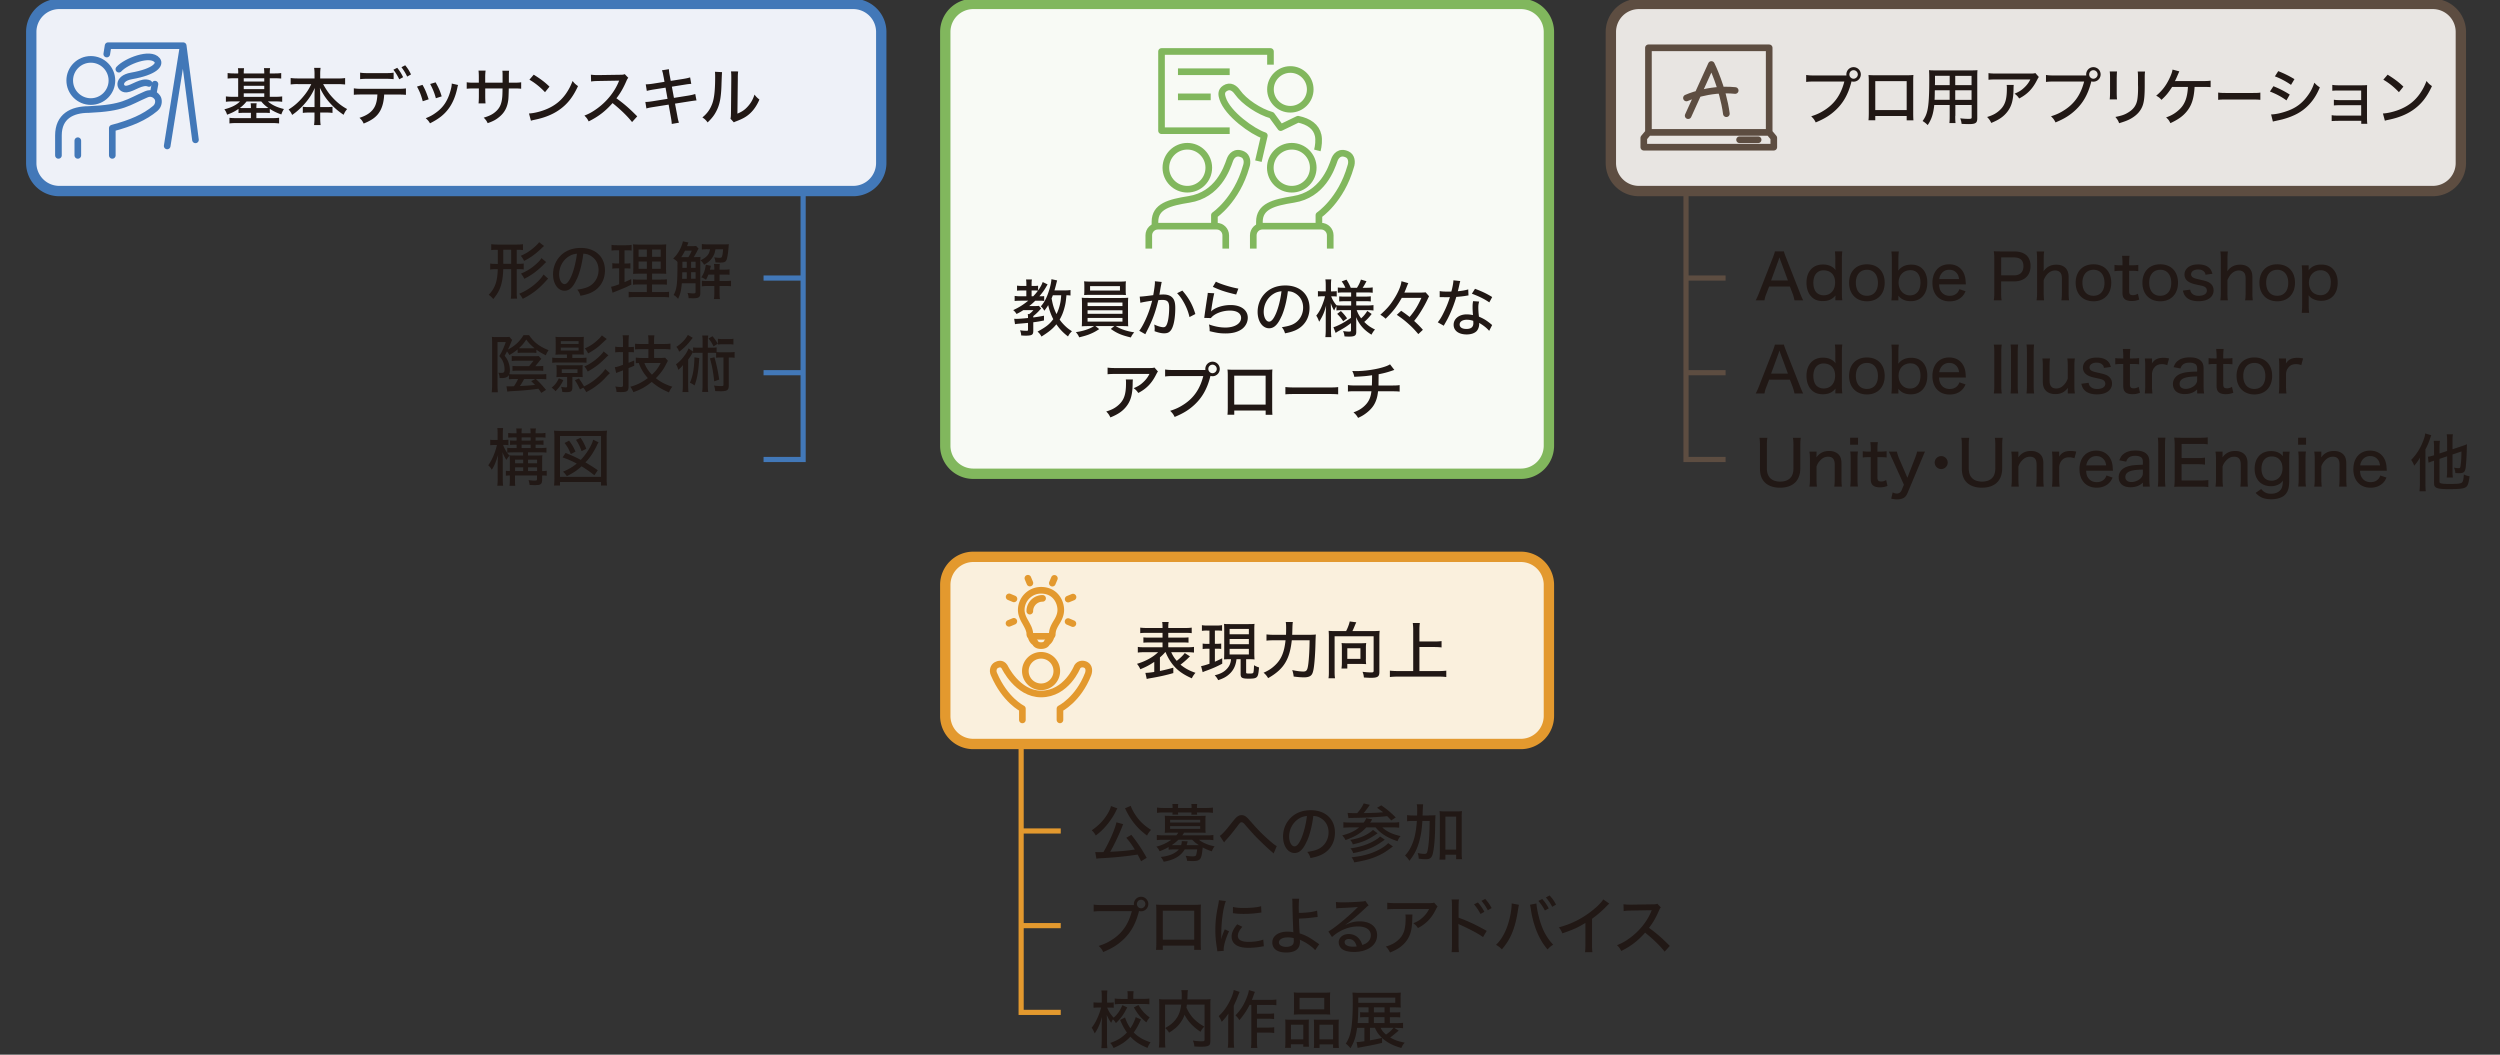 <svg width="640" height="270" fill="none" xmlns="http://www.w3.org/2000/svg"><rect width="100%" height="100%" fill="#333333" stroke="none"/><g clip-path="url(#clip0_34_2371)"><path d="M127.14 63.95c-.67 0-.99.02-1.39.08v-1.52c.5.06.96.1 1.57.1h4.99c.66 0 1.04-.02 1.57-.1v1.52c-.42-.06-.66-.08-1.39-.08h-.21v3.59h.37c.72 0 1.04-.02 1.42-.08v1.52c-.4-.06-.74-.08-1.42-.08h-.37v5.76c0 .85.02 1.26.1 1.78l-1.62.02c.08-.54.1-.93.1-1.78V68.9h-2.03c-.06 1.5-.16 2.43-.37 3.35-.38 1.7-.99 2.88-2.19 4.31-.38-.48-.61-.69-1.15-1.09 1.62-1.7 2.21-3.41 2.31-6.56h-.5c-.61 0-1.02.03-1.44.1v-1.55c.43.08.78.1 1.44.1h.51v-3.59h-.29l-.01-.02zm1.7 3.58h2.02v-3.59h-2.02v3.59zm11.49 3.8c-.32.32-.4.4-.64.67-1.7 1.92-3.52 3.33-5.87 4.5-.22-.45-.48-.8-.9-1.3 1.84-.75 3.49-1.86 4.96-3.33.53-.53.96-1.09 1.26-1.6l1.18 1.06h.01zm-1.04-8.36c-.18.14-.34.29-1.1 1.01-1.31 1.2-2.53 2.06-4.02 2.82a5.37 5.37 0 00-.85-1.31c1.26-.54 2.38-1.25 3.43-2.18.74-.66 1.06-.98 1.26-1.31l1.28.98v-.01zm.54 4.13c-.22.18-.38.32-.67.64-.69.72-1.84 1.71-2.61 2.24-.77.54-1.49.98-2.32 1.39-.3-.59-.53-.93-.86-1.33 1.6-.67 2.72-1.39 4-2.54.53-.48.98-.98 1.25-1.42l1.22 1.02h-.01zm7.85 4.29c-.93 2.11-1.9 3.04-3.15 3.04-1.7 0-2.95-1.78-2.95-4.21 0-1.71.61-3.33 1.73-4.56 1.31-1.44 3.15-2.19 5.38-2.19 3.73 0 6.18 2.29 6.18 5.75 0 2.67-1.41 4.82-3.81 5.81-.75.3-1.38.48-2.46.69-.24-.74-.38-1.01-.82-1.57 1.25-.19 1.97-.37 2.66-.66 1.71-.74 2.79-2.42 2.79-4.35 0-1.66-.78-2.99-2.19-3.75-.54-.29-.98-.4-1.71-.45-.29 2.39-.86 4.72-1.63 6.45h-.02zm-2.19-5.67c-1.46.98-2.35 2.69-2.35 4.51 0 1.39.61 2.5 1.38 2.5.58 0 1.17-.7 1.79-2.16.62-1.47 1.17-3.71 1.38-5.62-.88.1-1.5.3-2.19.77h-.01zm12.29-1.65c-.56 0-.83.02-1.23.08v-1.47c.4.08.78.1 1.42.1h2.34c.61 0 .99-.03 1.38-.1v1.46c-.4-.05-.7-.06-1.2-.06h-.61v3.38h.48c.43 0 .67-.02 1.02-.08v1.39c-.32-.05-.62-.06-1.02-.06h-.48v3.52c.7-.3.94-.42 1.7-.78l.05 1.41c-1.44.72-1.97.94-4.51 1.95-.08.03-.16.08-.3.14l-.38-1.54c.54-.1.93-.22 2.06-.64V68.7h-.66c-.46 0-.72.02-1.09.08v-1.41c.38.06.61.08 1.12.08h.62v-3.38h-.71zm7.81 8.76h-1.92c-.85 0-1.22.02-1.62.08V71.5c.38.06.74.08 1.62.08h1.92v-1.52h-1.57c-1.02 0-1.52.02-1.95.06.033-.247.053-.893.06-1.94v-3.54c0-1.06-.02-1.58-.08-2.1.58.06 1.07.08 2.13.08h4.32c1.18 0 1.65-.02 2.06-.08-.05.46-.06 1.15-.06 2.11V68c0 1.1.02 1.62.06 2.1-.51-.03-.88-.05-1.81-.05h-1.82v1.52h2.16c.83 0 1.18-.02 1.63-.08v1.41c-.45-.06-.83-.08-1.62-.08h-2.18v1.95h2.74c.78 0 1.2-.02 1.62-.08v1.44c-.5-.06-.88-.08-1.71-.08h-6.9c-.83 0-1.2.02-1.73.08v-1.44c.43.06.78.08 1.58.08h3.06v-1.95l.01.01zm-2.11-8.95v1.86h2.11v-1.86h-2.11zm0 3.08v1.86h2.11v-1.86h-2.11zm3.45-1.22h2.21v-1.86h-2.21v1.86zm0 3.07h2.21v-1.86h-2.21v1.86zm10.9-2.99c.69 0 1.04-.02 1.5-.06-.03.38-.05.69-.05 1.34v7.96c0 1.01-.42 1.3-1.87 1.3-.02 0-.38-.02-1.12-.03-.03-.51-.11-.85-.29-1.34.67.08 1.12.13 1.42.13.51 0 .64-.08.64-.34v-2.26h-3.51c-.18 1.92-.37 2.72-.96 3.99-.51-.58-.64-.69-1.14-.99.8-1.46.98-2.82.98-7.76v-.7c-.29-.35-.58-.58-1.1-.86.85-.82 1.54-1.81 2.03-2.98.24-.59.38-.99.46-1.44l1.44.3c-.06.11-.1.18-.16.35-.08.22-.1.24-.22.58h1.44c.5 0 .69-.02.88-.05l.64.7c-.16.22-.21.32-.53.94-.19.34-.45.82-.7 1.23h.21l.01-.01zm-1.59 0c.32-.53.58-1.02.86-1.65h-1.74c-.35.7-.56 1.07-.96 1.65h1.84zm-.43 5.54V69.7h-1.14c-.02.26-.02.45-.02.58 0 .354-.01.717-.03 1.09h1.18l.01-.01zM174.69 67v1.57h1.12V67h-1.12zm3.38 0h-1.15v1.57h1.15V67zm0 2.69h-1.15v1.66h1.15v-1.66zm3.06-5.89c-.66 0-1.09.03-1.46.08v-1.41c.43.06.88.1 1.65.1h3.83c.62 0 1.04-.02 1.44-.06-.02.18-.03.22-.05.46-.13 1.78-.34 3.07-.56 3.59-.24.5-.61.66-1.55.66-.34 0-.4 0-1.28-.05-.03-.5-.1-.77-.3-1.3.48.08 1.01.13 1.3.13.46 0 .61-.08.69-.37.14-.42.19-.78.27-1.82h-1.95c-.18.96-.32 1.36-.72 2-.51.83-.99 1.26-2.19 1.97-.21-.38-.46-.72-.91-1.14.99-.5 1.52-.9 1.89-1.41.29-.4.4-.74.53-1.42h-.61l-.02-.01zm.22 6.48c-.19.51-.3.75-.61 1.34-.54-.35-.82-.5-1.2-.62.56-.88.82-1.49 1.02-2.46.08-.4.11-.61.11-.78l1.33.29c-.14.5-.23.827-.27.98h1.14v-.24c0-.48-.03-.85-.1-1.22h1.5c-.05.4-.06.78-.06 1.22v.24h1.09c.75 0 1.12-.02 1.46-.1v1.42c-.38-.05-.82-.06-1.46-.06h-1.09v1.65h1.41c.66 0 1.06-.02 1.52-.08v1.42c-.4-.05-.77-.06-1.49-.06h-1.44v1.84c0 .66.03 1.06.1 1.5h-1.54c.06-.48.1-.85.1-1.5v-1.84h-1.78a10 10 0 00-1.42.08v-1.44c.45.06.82.08 1.44.08h1.76v-1.65h-1.52v-.01zm-51.07 25.73c-.37.58-.88.78-1.98.78h-.4c-.03-.59-.1-.85-.32-1.38.27.03.58.05.75.05.67 0 .83-.18.83-.91 0-.67-.11-1.28-.35-1.87-.22-.54-.43-.88-.99-1.52.74-1.22 1.1-2.03 1.66-3.59h-2.11v10.98c0 .62.03 1.28.08 1.87h-1.57c.06-.48.1-1.14.1-1.87V87.6c0-.45-.02-.83-.05-1.36.26.03.53.05 1.07.05h2.31c.51 0 .8-.02 1.1-.06l.69.8c-.06.14-.29.67-.53 1.28-.14.34-.22.51-.54 1.17 1.73-.88 3.01-2.06 3.99-3.68h1.42c1.25 1.84 2.64 2.91 4.99 3.84-.34.53-.51.83-.69 1.31-1.09-.53-1.65-.86-2.42-1.44v.85c-.37-.05-.61-.06-1.12-.06h-2.51c-.51 0-.82.02-1.17.06v-.93c-.74.62-1.15.91-2.13 1.46-.24-.46-.35-.62-.61-.93-.22.48-.3.61-.59 1.12.58.75.8 1.14 1.02 1.81.22.61.32 1.2.32 1.81 0 .45-.03.7-.14 1.07.32.05.77.06 1.28.06h6.64c.7 0 1.1-.02 1.54-.08v1.36c-.4-.05-.83-.08-1.38-.08h-1.28c.94.88 1.62 1.6 2.59 2.78l-1.2.77c-.38-.56-.51-.75-.75-1.06-2.19.3-3.99.46-6.15.58-1.06.06-1.38.08-1.81.16l-.22-1.38c.19.02.37.03.58.03.21 0 .21 0 1.34-.03.43-.62.75-1.18 1.06-1.86h-.94c-.54 0-1.01.03-1.41.08V96v.01zm7.6-2.28c.54 0 .85-.02 1.2-.06v1.28c-.35-.05-.66-.06-1.17-.06h-5.51c-.45 0-.75.02-1.2.06v-1.28c.38.05.67.06 1.2.06h3.06l1.14-1.39h-4.18c-.51 0-.96.03-1.42.08v-1.31c.42.06.77.08 1.39.08h4.43c.58 0 .85-.02 1.06-.06l.7.74c-.16.18-.35.4-.59.7l-.94 1.17h.83v-.01zm-1.62-4.57c.29 0 .37 0 .59-.02-.94-.75-1.46-1.3-2.13-2.21-.58.9-1.02 1.42-1.87 2.21.3.02.4.02.74.02h2.67zm-2.09 7.87c-.4.75-.69 1.25-1.07 1.79 1.79-.08 2.56-.13 3.87-.29-.3-.29-.42-.42-.98-.96l1.06-.54h-2.88zm10.04.29c-.58 1.2-1.04 1.87-2 2.83-.3-.37-.54-.59-.99-.91.98-.83 1.31-1.28 1.84-2.4l1.15.48zm-.59-6.56c-.74 0-1.17.02-1.42.05.05-.43.06-.88.06-1.34v-1.86c0-.59-.02-.99-.06-1.38.43.05.82.06 1.54.06h4.19c.66 0 1.1-.02 1.54-.06-.03.37-.05.61-.05 1.39v1.84c0 .58.02.94.05 1.34-.22-.03-.7-.05-1.41-.05h-1.55v.88h2.06c.8 0 1.14-.02 1.57-.08v1.33c-.42-.06-.83-.08-1.55-.08h-5.65c-.72 0-1.15.02-1.57.08v-1.34c.38.08.8.1 1.58.1h2.18v-.88h-1.51zm.01 5.74c-.58 0-.86.02-1.2.05.05-.34.06-.59.06-.98v-1.12c0-.38-.02-.66-.06-.99.34.03.56.05 1.2.05h4.35c.64 0 .86-.02 1.2-.05-.03.32-.05.66-.05.99v1.12c0 .34.02.66.05.98-.34-.03-.62-.05-1.2-.05h-1.46v2.69c0 .51-.11.83-.37 1.01-.18.13-.59.19-1.26.19-.26 0-.45-.02-.94-.05-.05-.46-.16-.91-.3-1.33.4.1.8.16 1.18.16.29 0 .35-.05.35-.32V96.5h-1.55zm-.06-8.45h4.55v-.72h-4.55v.72zm0 1.68h4.55v-.74h-4.55v.74zm.24 5.76h4.03v-.96h-4.03v.96zm4.67 4.2c-.5-1.04-.72-1.47-1.31-2.35l1.04-.45c.54.75.99 1.46 1.3 2.03 1.49-.69 2.79-1.6 4.13-2.9.59-.58 1.02-1.09 1.31-1.55l1.18 1.06c-.34.32-.6.577-.78.77-1.07 1.17-1.57 1.62-2.53 2.35-.93.72-1.58 1.12-2.75 1.73-.24-.46-.37-.66-.75-1.14l-.83.45h-.01zm7.27-8.73c-.22.19-.38.34-.64.59-1.54 1.57-2.8 2.53-4.66 3.57-.24-.53-.5-.9-.85-1.31 1.26-.53 2.5-1.34 3.68-2.43.67-.64 1.01-1.01 1.25-1.41l1.22.99zm-.43-4.17c-.22.21-.34.3-1.65 1.52-.83.77-1.78 1.41-3.1 2.16-.27-.54-.48-.83-.86-1.28 1.3-.56 2.27-1.2 3.28-2.15.56-.51.72-.69 1.09-1.18l1.25.93h-.01zm3.42 3.34c-.38 0-.69.02-1.25.08v-1.46c.4.06.74.1 1.26.1h.74v-1.39c0-.67-.03-1.12-.1-1.63h1.62c-.06.5-.1.94-.1 1.6v1.42h.3c.4 0 .75-.02 1.07-.06v1.41c-.38-.05-.7-.06-1.1-.06h-.27v2.74c.45-.18.7-.29 1.44-.59l.02 1.34-1.46.61v4.75c0 1.12-.38 1.39-1.94 1.39-.4 0-.66-.02-1.15-.05-.03-.53-.11-.88-.3-1.39.43.08.99.13 1.31.13.54 0 .66-.08.66-.48v-3.78l-1.09.42c-.24.08-.43.16-.66.26L157.4 94c.59-.08.66-.1 2.08-.61v-3.25h-.75l.01-.01zm7.27-.75h-1.67c-.72 0-1.34.03-1.76.08v-1.47c.43.05.94.08 1.76.08h1.67v-.61c0-.69-.03-1.12-.1-1.62h1.63c-.08.5-.1.9-.1 1.6v.62h2.42c.72 0 1.28-.03 1.78-.1v1.5c-.45-.06-1.15-.1-1.76-.1h-2.43v2.27h1.68c.51 0 .86-.02 1.14-.06l.72.8c-.14.22-.22.38-.5.93-.66 1.3-1.49 2.42-2.59 3.52 1.23.98 2.45 1.62 4.21 2.18-.42.54-.66.94-.85 1.46-1.81-.77-3.12-1.57-4.42-2.69-1.52 1.25-2.99 2.06-4.71 2.62a5.42 5.42 0 00-.77-1.38c1.71-.46 3.04-1.14 4.48-2.22-1.06-1.2-1.81-2.43-2.31-3.86-.34.02-.42.02-.77.05v-1.44c.45.06.96.1 1.52.1h1.71v-2.27l.02.01zm-1.04 3.55c.37 1.06.99 2.02 1.92 2.99 1.06-.99 1.65-1.79 2.24-2.99h-4.16zm19.44-1.41c-.51 0-.75.02-1.09.06v-1.22c-.3-.03-.58-.05-1.02-.05h-1.1v8.15c0 .85.02 1.28.1 1.87h-1.54c.06-.58.1-1.04.1-1.87v-8.15h-1.31c-.51 0-.78.02-1.12.08v-.29c-.02.04-.067.11-.14.21-.03.06-.08.14-.14.26-.24.42-.7 1.12-.98 1.49v6.47c0 .91.02 1.36.08 1.84h-1.54c.06-.51.1-.99.1-1.87v-3.25c0-.61 0-.83.03-1.79-.34.45-.74.85-1.2 1.22-.18-.66-.29-.91-.59-1.41.94-.69 1.57-1.36 2.47-2.64.29-.42.62-1.07.75-1.44l1.17.83v-1.09c.4.06.72.08 1.42.08h1.01v-1.46c0-.75-.03-1.12-.1-1.65h1.54c-.08.54-.1.9-.1 1.65v1.46h.82c.69 0 1.01-.02 1.42-.08v1.2c.22.03.51.05.98.05h2.32c.64 0 .94-.02 1.31-.08v1.5c-.38-.06-.69-.08-1.31-.08h-.18v7.15c0 1.18-.43 1.49-2.03 1.49-.45 0-.94-.02-1.46-.05-.05-.61-.13-1.02-.3-1.41.7.1 1.25.14 1.92.14.4 0 .51-.08.51-.35v-6.98h-.78l-.02.01zm-7.05-5.05c-.107.12-.313.377-.62.77-.82 1.07-1.82 2.03-2.87 2.79-.22-.56-.32-.74-.72-1.23 1.33-.86 2.42-2.02 2.93-3.06l1.28.74v-.01zm1.65 5.18c-.19 3.35-.53 5.27-1.2 7.03-.45-.34-.67-.48-1.2-.7.4-.9.62-1.67.82-2.64.18-1.02.32-2.47.35-3.86l1.23.18v-.01zm3.38-5.58c.61.7.9 1.12 1.36 1.92l-1.09.69c-.43-.9-.64-1.22-1.28-2.02l1.01-.59zm.5 5.37c.56 1.92.91 3.57 1.23 5.73l-1.28.45c-.27-2.48-.59-4.18-1.1-5.87l1.15-.3v-.01zm4.88-3.23c-.35-.06-.72-.08-1.23-.08H185c-.46 0-.86.03-1.22.08v-1.49c.32.05.72.08 1.23.08h1.52c.54 0 .9-.02 1.23-.08v1.49h.01zm-58.95 25.74c.14.42.24.62.45 1.02.45.83.64 1.12 1.18 1.66-.34.38-.53.64-.8 1.1-.42-.59-.66-1.06-1.02-1.97.05.58.08 1.42.08 2.35v4.32c0 .85.02 1.44.1 1.92h-1.5c.06-.48.1-1.1.1-1.92v-3.65c0-.69.03-1.54.11-2.32-.72 2.19-.91 2.66-1.62 3.79-.26-.45-.4-.64-.9-1.14 1.01-1.44 1.76-3.2 2.21-5.19h-.64c-.48 0-.78.02-1.07.06v-1.41c.27.05.58.06 1.07.06h.82v-1.38c0-.88-.02-1.3-.08-1.67h1.49c-.06.42-.08.86-.08 1.65v1.39h.45c.42 0 .67-.02.99-.06v1.41c-.32-.05-.58-.06-.98-.06h-.35l-.01.04zm2.53 1.86c-.67 0-1.04.02-1.5.08v-1.26c.38.06.78.08 1.44.08h.96v-.86h-.42c-.56 0-.91.02-1.26.06v-1.17c.38.05.72.06 1.26.06h.42v-.82h-.77c-.56 0-.98.02-1.38.06v-1.2c.42.06.77.08 1.36.08h.78c-.02-.69-.03-.9-.1-1.23h1.46c-.06.3-.08.56-.08 1.23h2.32c-.02-.78-.02-.94-.1-1.23h1.47c-.08.35-.1.66-.1 1.23h1.15c.56 0 .93-.03 1.38-.1v1.23c-.43-.06-.75-.08-1.38-.08h-1.15v.82h.77c.5 0 .9-.02 1.26-.06v1.17c-.35-.05-.66-.06-1.26-.06h-.77v.86h1.26c.67 0 1.07-.02 1.52-.1v1.28c-.51-.06-.82-.08-1.52-.08h-3.2v.82h2.16c.66 0 1.14-.02 1.52-.08-.05.4-.06.86-.06 1.6v2.45c.58 0 .78-.02 1.17-.08v1.28c-.38-.05-.66-.06-1.17-.06v1.07c0 .74-.18 1.09-.61 1.26-.26.1-.64.13-1.33.13-.32 0-.77-.02-1.28-.05-.03-.4-.13-.85-.26-1.23.61.08 1.1.13 1.46.13.59 0 .7-.06.7-.42v-.9h-5.63v.75c0 1.07 0 1.36.06 1.89h-1.46c.06-.56.08-.96.08-1.89v-.75c-.43 0-.7.02-1.02.06v-1.26c.29.05.56.06 1.02.06v-2.51c0-.7-.02-1.07-.08-1.49.4.02.98.03 1.63.03h1.84v-.82h-2.59l.03.02zm2.59 1.87h-2.08v.91h2.08v-.91zm0 1.95h-2.08v.96h2.08v-.96zm1.91-6.83v-.82h-2.32v.82h2.32zm0 1.9v-.86h-2.32v.86h2.32zm1.64 3.89v-.91h-2.31v.91h2.31zm0 2v-.96h-2.31v.96h2.31zm4.34 3.7c.06-.48.1-1.01.1-2.03v-10.08c0-.78-.03-1.33-.1-1.94.59.06 1.06.08 1.87.08h9.81c.82 0 1.28-.02 1.89-.08-.08.66-.1 1.09-.1 1.94v10.1c0 1.01.03 1.55.1 2.02h-1.54v-.91h-10.5v.91h-1.54l.01-.01zm1.53-2.21h10.5v-10.47h-10.5v10.47zm8.81-.41c-1.31-1.02-1.92-1.44-3.28-2.29-1.14 1.02-2.1 1.68-3.78 2.51-.34-.5-.61-.82-.98-1.14 1.54-.66 2.48-1.22 3.52-2.08-1.22-.64-1.98-.98-3.63-1.58l.77-1.14c1.92.78 2.56 1.09 3.89 1.78 1.06-1.12 2.03-2.5 2.71-3.91.21-.45.32-.74.46-1.25l1.39.66c-.18.27-.24.38-.43.78-.8 1.7-1.74 3.11-2.93 4.37 1.06.61 1.97 1.18 3.15 2l-.86 1.28v.01zm-6.04-5.42c-.56-1.36-.78-1.74-1.6-2.85l1.15-.59c.8 1.07 1.09 1.57 1.65 2.8l-1.2.64zm2.75-.76c-.43-1.22-.77-1.9-1.42-2.88l1.17-.54c.67 1.01.98 1.6 1.46 2.83l-1.2.59h-.01zm137.19 91.441c-.08.1-.08.11-.14.24-.02.02-.05.06-.1.16l-.21.42c-.59 1.23-1.62 2.74-2.67 3.91-.75.85-1.31 1.36-2.42 2.23-.34-.58-.61-.93-1.04-1.34 1.79-1.23 3.04-2.53 4.05-4.21.51-.86.77-1.46.86-2l1.66.61.01-.02zm6.05 13.54c-.43-.86-.58-1.15-.88-1.7-2.8.43-5.59.72-8.72.9-1.25.06-1.36.08-1.84.16l-.3-1.71c.38.02.83.03 1.3.03.27 0 .32 0 .8-.02 1.55-2.66 2.96-5.89 3.33-7.62l1.74.48c-.11.21-.16.32-.3.7-.75 1.94-2.08 4.72-3.04 6.37 2.79-.14 4.15-.26 6.31-.58-.77-1.22-1.17-1.78-2.19-3.02l1.3-.74c1.57 1.97 2.87 3.92 3.92 5.89l-1.41.85-.02.01zm-2.64-14.18c.24.85.98 2.13 1.79 3.17.93 1.17 1.87 2 3.39 2.99-.46.51-.69.83-1.02 1.46-1.38-1.07-2-1.65-2.83-2.59-.94-1.07-1.82-2.4-2.45-3.67-.16-.37-.27-.58-.37-.72l1.49-.64zm9.67 10.56c-.75.43-1.12.61-2.3 1.07-.24-.53-.34-.67-.82-1.18 1.47-.38 2.59-.9 3.83-1.76h-2.02c-.74 0-1.2.03-1.7.1v-1.33c.48.06.96.1 1.73.1h3.27c.24-.29.34-.43.51-.69h-2.21c-.53 0-.91.02-1.26.05.03-.37.05-.7.05-1.09v-2.18c0-.4-.02-.77-.05-1.12.26.03.58.05 1.26.05h7.92c.69 0 1.02-.02 1.28-.05-.03.38-.05.7-.05 1.12v2.18c0 .4.02.69.05 1.09-.37-.03-.75-.05-1.28-.05h-4.23c-.18.29-.27.43-.46.69h6.23c.75 0 1.25-.03 1.73-.1v1.33c-.46-.06-.96-.1-1.68-.1h-2.03c.54.43 1.1.74 1.9 1.07.62.26 1.12.4 2.11.61-.37.5-.5.74-.7 1.28-1.01-.34-1.55-.58-2.34-.99-.13 1.33-.26 2.06-.42 2.5-.27.72-.82.98-2.06.98-.48 0-.83-.02-1.52-.06-.05-.51-.13-.78-.38-1.3.75.11 1.28.16 1.84.16.53 0 .77-.11.86-.37.1-.29.21-.86.26-1.42h-3.17c-1.06 1.73-2.69 2.69-5.39 3.17-.19-.46-.38-.78-.75-1.23 1.28-.14 2.29-.42 3.06-.78.67-.34 1.2-.72 1.57-1.15h-1.18c-.69 0-1.09.02-1.44.08v-.66l-.02-.02zm1.04-10.12c0-.4-.02-.58-.06-.9h1.5c-.05.3-.05.48-.05.9v.11h3.46v-.11c0-.38-.02-.59-.06-.9h1.5c-.05.29-.06.5-.06.9v.11h2.35c.7 0 1.22-.03 1.74-.1v1.36c-.58-.08-1.01-.11-1.7-.11h-2.4c.02.21.03.35.06.56h-1.49c.03-.21.03-.32.03-.56h-3.44c0 .24.02.35.05.54h-1.5c.05-.22.05-.34.06-.54h-2.29c-.69 0-1.12.03-1.7.11v-1.36c.51.06 1.04.1 1.73.1h2.26v-.11h.01zm-.64 3.83h7.7v-.7h-7.7v.7zm0 1.63h7.7v-.7h-7.7v.7zm2.13 2.79c-.67.62-1.09.96-1.73 1.38h2.42c.14-.48.16-.64.16-1.04l1.52.06c-.033.14-.08.32-.14.54-.06.22-.103.363-.13.43h3.12c-.72-.48-1.01-.7-1.71-1.38h-3.51v.01zm10.61-1.001c.26-.18.38-.29.74-.64.8-.82.99-1.06 2.64-3.14.94-1.18 1.42-1.52 2.21-1.52.51 0 .91.19 1.41.66.18.16.53.56 1.1 1.2 1.63 1.89 3.19 3.44 4.91 4.91.78.67 1.12.93 1.55 1.15l-.8 1.89a5.31 5.31 0 00-.51-.46c-.93-.78-3.07-2.82-4.13-3.92-.56-.58-1.92-2.1-2.71-3.03-.37-.43-.59-.58-.86-.58-.29 0-.38.1-1.06.98-1.46 1.92-1.98 2.54-3.11 3.78-.14.18-.19.22-.3.4l-1.09-1.68h.01zm22.27 1.35c-.93 2.11-1.9 3.04-3.15 3.04-1.7 0-2.95-1.78-2.95-4.21 0-1.71.61-3.33 1.73-4.56 1.31-1.44 3.15-2.19 5.38-2.19 3.73 0 6.18 2.29 6.18 5.75 0 2.67-1.41 4.82-3.81 5.81-.75.3-1.38.48-2.46.69-.24-.74-.38-1.01-.82-1.57 1.25-.19 1.97-.37 2.66-.66 1.71-.74 2.79-2.42 2.79-4.35 0-1.66-.78-2.99-2.19-3.75-.54-.29-.98-.4-1.71-.45-.29 2.39-.86 4.72-1.63 6.45h-.02zm-2.19-5.67c-1.46.98-2.35 2.69-2.35 4.51 0 1.39.61 2.5 1.38 2.5.58 0 1.17-.7 1.79-2.16.62-1.47 1.17-3.71 1.38-5.62-.88.1-1.5.3-2.19.77h-.01zm16.75.9c.32-.42.48-.72.62-1.1l1.55.29c-.24.42-.32.53-.53.82h5.59c.88 0 1.44-.03 1.84-.1v1.42c-.45-.05-1.02-.08-1.82-.08h-2.51c1.06 1.02 2.59 1.76 4.69 2.23-.37.42-.58.75-.77 1.31-2.51-.82-4.43-2.02-5.62-3.54h-2.38c-1.3 1.42-2.74 2.31-5.33 3.25-.29-.58-.43-.77-.86-1.18 2.06-.58 3.15-1.09 4.34-2.06h-2.18c-.72 0-1.34.03-1.84.08v-1.42c.43.06.99.1 1.82.1h3.39v-.02zm-4.16-2.47c.59.06 1.36.08 2.48.08.8-.93 1.36-1.76 1.66-2.5l1.57.37c-.06.1-.08.11-.14.22-.43.62-.93 1.28-1.42 1.89 2.66-.05 3.35-.08 4.96-.21-.46-.37-.75-.58-1.55-1.15l1.09-.62c1.44.99 2.26 1.68 3.7 3.09l-1.15.77a30.66 30.66 0 00-1.04-1.1c-.173.014-.433.04-.78.08-1.63.18-5.47.35-8.32.38-.34 0-.53.02-.82.05l-.22-1.34-.02-.01zm7.7 5.24c-.127.087-.357.24-.69.46-1.87 1.25-3.31 1.86-5.65 2.37-.21-.56-.34-.78-.67-1.15 1.94-.32 3.43-.85 4.74-1.7.46-.29.88-.62 1.1-.85l1.17.86v.01zm1.84 1.63c-2.64 1.94-4.59 2.77-8.07 3.44-.24-.61-.37-.83-.72-1.22 2.27-.29 4.4-.96 6.1-1.95.77-.45 1.22-.78 1.49-1.1l1.2.83zm2.08 1.73c-1.82 1.36-2.23 1.62-3.38 2.19-1.84.9-3.63 1.41-6.51 1.89-.16-.51-.32-.8-.69-1.3 2.19-.26 3.31-.5 4.79-.99 1.94-.66 3.79-1.73 4.58-2.64l1.22.85h-.01zm9.17-7.939c.78 0 1.26-.02 1.74-.06-.04.34-.067 1.133-.08 2.38-.03 3.07-.21 5.49-.51 7-.29 1.49-.69 1.89-1.92 1.89-.45 0-1.1-.05-1.78-.14-.05-.66-.08-.83-.26-1.44.67.14 1.28.22 1.68.22.53 0 .67-.13.82-.77.19-.77.35-2.24.45-3.95.06-1.49.08-1.54.1-3.73h-1.86c-.13 2.08-.32 3.46-.74 5.01-.51 2.02-1.26 3.51-2.58 5.2a5.89 5.89 0 00-1.12-1.33c.75-.88 1.1-1.38 1.57-2.35.83-1.73 1.26-3.67 1.46-6.53h-.88c-.69 0-1.18.03-1.63.1v-1.58c.43.06.94.1 1.76.1h.8c.03-.56.03-.62.03-1.49 0-.62-.03-.99-.11-1.39h1.63c-.04.253-.087 1.213-.14 2.88h1.57v-.02zm4.27 11.3h-1.52c.06-.45.1-1.14.1-1.83v-8.9c0-.75-.02-1.12-.08-1.68a10 10 0 001.42.08h2.91c.64 0 .96-.02 1.42-.08-.06.51-.08.93-.08 1.68v8.95c0 .69.03 1.2.1 1.68h-1.52v-1.14h-2.75v1.24zm0-2.56h2.75v-8.44h-2.75v8.44zm-79.73 14.199c-.02-.08-.02-.18-.02-.26 0-1.02.82-1.86 1.84-1.86s1.86.83 1.86 1.86c0 1.03-.83 1.86-1.86 1.86-.18 0-.35-.03-.51-.08-.03.08-.06.19-.1.34-.8 3.04-2.05 5.22-3.99 7.03-1.44 1.34-2.85 2.21-5.09 3.14-.35-.72-.54-.96-1.15-1.57 1.42-.45 2.35-.88 3.55-1.67 2.53-1.66 4.1-3.97 4.93-7.23h-7.64c-1.07 0-1.5.03-2.13.11v-1.79c.64.1 1.09.13 2.16.13h8.13l.02-.01zm.76-.26c0 .59.48 1.09 1.07 1.09.59 0 1.09-.5 1.09-1.09 0-.59-.48-1.09-1.09-1.09-.61 0-1.07.5-1.07 1.09zm6.63 10.631v1.1h-1.74c.05-.43.08-1.01.08-1.95v-7.97c0-.82-.02-1.22-.08-1.66.78.05 1.09.06 1.98.06h7.59c.96 0 1.36-.02 1.94-.08-.05.43-.06.88-.06 1.68v7.96c0 1.06.02 1.55.06 1.97h-1.73v-1.1h-8.04v-.01zm8.04-8.92h-8.04v7.41h8.04v-7.41zm8.11-2.491c-.34.82-.69 2.35-.88 3.91-.18 1.28-.29 2.98-.3 4.37v1.44h.03c.14-.7.24-1.01.86-2.46l1.1.5c-.82 1.71-1.38 3.62-1.38 4.66 0 .06 0 .19.02.35l-1.65.11c-.02-.27-.03-.37-.08-.7-.3-1.86-.42-3.04-.42-4.72 0-2.13.19-3.86.69-6.24.16-.83.19-1.01.22-1.42l1.78.22.01-.02zm4.21 6.61c-.8.93-1.15 1.63-1.15 2.34 0 .99.94 1.52 2.75 1.52 1.42 0 2.8-.21 3.76-.59l.14 1.71c-.21.03-.26.03-.61.1-1.22.21-2.23.3-3.3.3-1.92 0-3.17-.43-3.84-1.31-.32-.4-.5-.99-.5-1.57 0-.96.46-1.97 1.44-3.14l1.3.64h.01zm-2.4-5.08c.85.19 1.5.26 2.72.26 1.97 0 3.57-.16 4.48-.45l.08 1.63c-.11 0-.21.02-1.12.13-.99.13-2.23.21-3.39.21-.91 0-1.63-.03-2.34-.13-.22-.02-.27-.03-.45-.05l.02-1.6zm16.94-2.11c-.06.48-.1 1.12-.1 2.4 0 .34 0 .38.03 1.23 1.78 0 3.7-.24 4.67-.58l.14 1.63c-.2.014-.537.05-1.01.11-1.39.18-2.42.26-3.78.3.03 1.18.08 2.43.18 3.78 1.49.48 2.53 1.02 4.21 2.23.5.34.54.38.8.54l-1.04 1.54c-.29-.37-.53-.59-1.17-1.07-.85-.64-1.38-.96-2.26-1.38-.22-.11-.32-.14-.51-.26.03.11.05.34.05.56 0 1.81-1.18 2.74-3.51 2.74s-3.57-.96-3.57-2.59 1.57-2.75 3.86-2.75c.61 0 1.22.06 1.55.18l-.02-.08c-.06-.66-.21-4.99-.24-7.17 0-.8-.02-.94-.06-1.36h1.78zm-3.02 9.91c-1.26 0-2.16.53-2.16 1.28 0 .67.78 1.14 1.87 1.14.85 0 1.54-.29 1.78-.74.11-.21.16-.42.16-.82 0-.19-.03-.69-.03-.69-.64-.14-.96-.18-1.62-.18v.01zm12.44-9.079c.53.08.82.1 1.7.1 1.46 0 3.35-.08 4.91-.21.51-.03.67-.06.9-.19l.86 1.2c-.24.13-.34.21-.82.66-2.23 2.11-3.97 3.55-5.07 4.21l.03.05c1.36-.62 2.32-.85 3.6-.85 2.69 0 4.43 1.38 4.43 3.51 0 1.47-.75 2.67-2.15 3.44-1.04.58-2.32.88-3.76.88-1.28 0-2.35-.24-2.96-.67-.61-.42-.96-1.09-.96-1.81 0-1.22 1.1-2.11 2.58-2.11 1.1 0 2.08.48 2.72 1.33.32.42.5.77.74 1.47.54-.18.86-.34 1.2-.58.62-.46.98-1.14.98-1.9 0-1.41-1.25-2.26-3.28-2.26-2.35 0-4.77.99-6.66 2.71l-.93-1.42c1.44-.77 5.2-3.86 7.28-5.99l.27-.27-.02-.02c-.58.08-2.29.19-4.72.29-.35.02-.48.03-.8.08l-.08-1.63.01-.02zm3.3 9.48c-.66 0-1.07.32-1.07.83 0 .7.82 1.14 2.16 1.14.32 0 .42 0 .91-.06-.32-1.26-.99-1.9-2-1.9v-.01zm16.3-6.261c-.033.194-.053.6-.06 1.22-.06 2.72-.51 4.27-1.6 5.67-.96 1.23-2.13 2.03-4.1 2.83-.35-.72-.53-.96-1.06-1.52 1.3-.4 2.05-.77 2.85-1.41 1.65-1.33 2.21-2.8 2.21-5.89 0-.45 0-.58-.06-.9h1.82zm6.42-2.03c-.18.22-.22.32-.42.69-1.12 2.27-2.5 3.71-4.61 4.8-.38-.56-.58-.77-1.18-1.23 1.1-.46 1.7-.83 2.42-1.5.7-.64 1.2-1.31 1.62-2.14h-8.66c-1.02 0-1.46.02-2.06.08v-1.7c.58.08 1.07.11 2.08.11h8.45c.99 0 1.1-.02 1.47-.13l.9 1.02h-.01zm3.58 11.671c.08-.69.1-1.07.1-2.05v-9.54c0-1.1-.02-1.46-.1-1.9h1.9c-.08.51-.1 1.06-.1 1.95v2.71c2.27.8 4.53 1.86 7.2 3.38l-.94 1.58c-.7-.48-1.14-.75-1.97-1.22-1.22-.66-2.96-1.52-3.84-1.89a3.576 3.576 0 01-.51-.27l.03.62c.02.14.02.64.02.8v3.79c0 .83.03 1.44.1 2.03h-1.89v.01zm6.74-12.73c.75.85 1.1 1.36 1.66 2.4l-.99.54c-.53-.99-.98-1.66-1.66-2.45l.99-.5v.01zm1.87-.91c.77.85 1.1 1.33 1.65 2.34l-.98.56c-.5-.93-.94-1.6-1.63-2.4l.96-.5zm8.63 1.499l-.21 1.18c-.7 4.74-1.89 7.65-4.15 10.23-.64-.62-.85-.78-1.5-1.15.96-.94 1.63-1.9 2.3-3.31.7-1.47 1.3-3.52 1.57-5.51.1-.7.14-1.18.14-1.78l1.84.34h.01zm4.49-.33c.05.9.32 2.34.7 3.75.77 2.9 1.87 4.99 3.59 6.8-.67.43-.9.61-1.44 1.23-1.1-1.28-1.94-2.66-2.71-4.48-.72-1.71-1.28-3.81-1.58-5.86-.1-.59-.14-.86-.21-1.12l1.65-.32zm1.49-1.14c.75.85 1.1 1.36 1.66 2.4l-.99.54c-.53-.99-.98-1.66-1.67-2.45l.99-.5.01.01zm1.88-.91c.77.85 1.1 1.33 1.65 2.34l-.98.56c-.5-.93-.94-1.6-1.63-2.4l.96-.5zm15.26 2.09c-.27.24-.3.26-.72.69-1.04 1.1-2.34 2.22-3.68 3.19v6.45c0 1.1.03 1.62.1 2.11h-1.9c.08-.61.1-.94.1-2.11v-5.39c-1.97 1.2-2.96 1.65-5.89 2.67-.29-.69-.43-.93-.9-1.54 3.09-.82 5.81-2.16 8.36-4.15 1.44-1.12 2.54-2.23 3.01-3.01l1.54 1.09h-.02zm14.18 12.281c-1.26-1.6-3.03-3.28-4.99-4.85-1.86 2.1-3.6 3.44-6.11 4.69-.35-.69-.51-.9-1.09-1.49 1.23-.48 2-.91 3.22-1.78 2.47-1.78 4.45-4.23 5.52-6.8.033-.094.067-.174.1-.24a.944.944 0 00.06-.14c-.19.02-.29.02-.5.02l-4.64.08c-.99.02-1.3.03-2.05.13l-.05-1.74c.54.06.94.1 1.65.1h.43l5.33-.08c.77 0 .91-.03 1.26-.16l.9.94c-.19.21-.32.43-.48.82-.77 1.78-1.58 3.19-2.56 4.42 2.02 1.46 3.3 2.58 5.33 4.63l-1.33 1.47v-.02zm-137.56 14.28c-1.01 1.95-1.58 2.74-2.9 4.02-.26-.42-.38-.59-.77-.96-.19.34-.26.46-.45.9-.45-.64-.72-1.12-1.14-2.05.013.2.03.606.05 1.22 0 .1.02.98.02 1.17v4.21c0 .86.03 1.44.1 1.92h-1.55c.06-.51.1-1.07.1-1.92v-3.78c0-.414.027-1.177.08-2.29-.53 1.84-1.04 2.99-1.87 4.23-.32-.72-.45-.96-.78-1.46.62-.77 1.17-1.73 1.7-3.02.29-.72.59-1.6.72-2.15h-.75c-.48 0-.85.02-1.2.06v-1.39c.32.05.69.06 1.2.06h.91v-1.44c0-.88-.03-1.25-.1-1.66h1.54c-.05.38-.08.86-.08 1.65v1.46h.72c.46 0 .67-.02.99-.06v1.38c-.32-.03-.61-.05-.98-.05h-.7c.38 1.01.9 1.78 1.67 2.58.99-.9 1.52-1.65 2.22-3.19l1.26.58-.01-.02zm3.52 3.09c-.77 1.66-1.2 2.42-1.86 3.33.46.48.9.83 1.46 1.2.85.56 1.54.88 2.85 1.33-.35.45-.56.82-.78 1.42-2.02-.82-3.15-1.57-4.39-2.87-1.2 1.28-2.4 2.08-4.31 2.9-.27-.58-.46-.86-.85-1.3 1.95-.69 3.07-1.39 4.27-2.67-.69-.98-1.12-1.76-1.74-3.22l1.26-.64c.4 1.18.74 1.84 1.36 2.77.64-.94 1.04-1.78 1.38-2.85l1.34.59.01.01zm-3.41-6.02c0-.51-.02-.85-.08-1.22h1.6c-.05.34-.08.69-.08 1.2v.77h2.4c.67 0 1.25-.03 1.71-.08v1.47c-.5-.05-1.06-.08-1.73-.08h-5.41c-.69 0-1.23.03-1.73.1v-1.5c.45.06 1.02.1 1.73.1h1.58v-.75l.01-.01zm2.76 2.32c.88 1.46 1.54 2.19 2.87 3.19-.37.43-.51.64-.86 1.26-1.52-1.28-2.16-2.06-3.19-3.84l1.18-.61zm12.39-.111c-.05.34-.06.46-.11.75.4.94.88 1.73 1.58 2.56.34.38.9.91 1.46 1.34.42.32.75.54 1.54.99-.42.4-.69.78-.98 1.33-1.87-1.22-3.27-2.72-4.08-4.37a6.89 6.89 0 01-.83 1.7c-.75 1.15-1.6 1.94-3.15 2.9-.21-.4-.51-.77-.98-1.2 1.26-.72 1.87-1.2 2.53-2 .91-1.1 1.36-2.26 1.57-4h-4.13v9.14c0 .96.02 1.44.08 1.86h-1.68c.08-.53.11-1.12.11-1.87v-9.03c0-.64-.02-1.09-.06-1.5.56.06.99.08 1.74.08h4.05c.02-.43.03-.69.03-.98 0-.64-.03-.96-.11-1.39h1.7c-.05.27-.08.46-.1.82 0 .094-.01.397-.03.91-.02.26-.02.46-.03.64h4.21c.8 0 1.2-.02 1.74-.08-.05.43-.06.83-.06 1.5v9.17c0 .8-.14 1.12-.61 1.31-.35.14-.86.21-1.81.21-.51 0-.91-.02-1.66-.06-.08-.66-.16-.99-.4-1.52.82.13 1.46.19 2.15.19.75 0 .85-.05.85-.48v-8.92h-4.53zm13.51-3.23c-.19.42-.24.54-.38.9-.32.86-.4 1.06-1.12 2.61v8.82c0 .74.03 1.39.11 1.95h-1.65c.08-.62.11-1.18.11-1.97v-4.88c0-.5 0-.78.05-1.89-.61.9-1.01 1.39-1.71 2.11-.26-.66-.37-.86-.78-1.47 1.28-1.15 2.35-2.69 3.19-4.58.35-.82.58-1.5.67-2.11l1.52.51h-.01zm2.53 3.33c-.67 1.36-1.54 2.67-2.61 3.89-.35-.59-.46-.7-.99-1.22 1.23-1.28 2.05-2.51 2.74-4.19.4-.93.64-1.75.7-2.29l1.54.46c-.14.34-.19.46-.32.83-.24.67-.32.88-.46 1.22h4.64c.75 0 1.15-.03 1.63-.1v1.47c-.45-.05-.93-.08-1.62-.08h-3.35v2.26h2.87c.64 0 1.04-.02 1.52-.1v1.47c-.51-.06-.94-.1-1.52-.1h-2.87v2.27h2.9c.66 0 1.06-.02 1.52-.1v1.49c-.48-.06-.93-.1-1.52-.1h-2.9v2.1c0 .88.03 1.38.11 1.82h-1.65c.06-.42.1-.91.1-1.82v-9.2h-.46v.02zm9.19 5.26c0-.59-.02-1.07-.06-1.54.48.05.88.06 1.52.06h3.31c.5 0 .85-.02 1.25-.05-.05.34-.05.61-.05 1.44v4.03c0 .69.02 1.14.06 1.49h-1.46v-.62h-3.17v.91h-1.49c.06-.45.08-.88.08-1.71v-4.02l.01.01zm1.41 3.54h3.17v-3.73h-3.17v3.73zm.79-10.63c0-.56-.02-.94-.06-1.39.5.06.93.08 1.81.08h5.71c.91 0 1.38-.02 1.81-.08-.05.43-.06.78-.06 1.39v2.85c0 .62.02 1.04.06 1.46-.48-.05-.83-.06-1.66-.06h-6c-.8 0-1.22.02-1.67.06.05-.43.06-.88.06-1.44v-2.87zm1.42 2.95h6.32v-2.94h-6.32v2.94zm3.7 3.95c0-.72-.02-.98-.05-1.33.38.03.74.05 1.25.05h3.75c.66 0 1.02-.02 1.41-.06-.05.45-.06.86-.06 1.54v4.03c0 .88.02 1.3.08 1.7h-1.5v-.91h-3.47v.91h-1.46c.05-.43.06-.82.06-1.49v-4.43l-.01-.01zm1.39 3.73h3.49v-3.73h-3.49v3.73zm20.29-2.239c-1.54 1.3-1.71 1.44-2.18 1.76 1.12.67 2.05.99 3.73 1.33-.43.46-.62.77-.88 1.36-2.21-.64-3.57-1.34-4.93-2.56v1.25c-1.46.37-2.05.5-5.67 1.17-.26.05-.32.06-.59.13l-.27-1.54c.127.013.2.02.22.02.35 0 .9-.06 1.79-.19v-3.43h-1.87c-.32 2.32-.75 3.63-1.7 5.22-.48-.58-.75-.85-1.2-1.18.64-.98 1.01-1.87 1.28-3.2.34-1.63.51-4.18.51-7.44 0-1.34-.02-1.74-.08-2.45.53.06 1.1.08 2.03.08h8.56c.86 0 1.33-.02 1.78-.06-.03.43-.05.77-.05 1.34v1.18c0 .62.02.94.05 1.31-.64-.03-1.07-.05-1.68-.05h-1.12v1.3h1.12c.88 0 1.15-.02 1.54-.06v1.34c-.4-.05-.94-.06-1.55-.06h-1.1v1.52h1.6c.86 0 1.38-.03 1.78-.08v1.38c-.54-.05-1.07-.08-1.74-.08h-.51l1.14.7-.01-.01zm-7.73-5.89v-.06h-2.62c-.02 1.92-.05 2.8-.16 4.03h2.79v-1.52h-.75c-.61 0-.98.02-1.41.06v-1.34c.38.05.74.06 1.41.06h.75v-1.23h-.01zm6.85-1.22v-1.34h-9.46v1.34h9.46zm-6.48 6.4v3.2c.78-.12 1.81-.327 3.09-.62-.88-.83-1.31-1.44-1.81-2.58h-1.28zm3.73-3.95v-1.3h-2.72v1.3h2.72zm0 2.74v-1.52h-2.72v1.52h2.72zm-1 1.21c.34.72.69 1.14 1.39 1.73.78-.54 1.33-1.02 1.9-1.73h-3.3.01zM459.39 76.88c-.11-.54-.29-1.2-.46-1.66l-.72-1.87h-5.31l-.72 1.87c-.27.69-.37 1.06-.48 1.66h-2.24c.27-.48.51-1.01.85-1.87l3.55-9.08c.3-.78.43-1.17.51-1.57h2.31c.08.35.16.59.54 1.57l3.57 9.08c.4.99.61 1.47.83 1.87h-2.23zm-3.53-10.04c-.04-.106-.147-.426-.32-.96-.18.554-.287.874-.32.96l-1.82 4.96h4.31l-1.84-4.96h-.01zm14 9.38c.02-.29.03-.48.03-.58-.85 1.01-1.83 1.44-3.27 1.44-1.18 0-2.13-.35-2.83-1.06-.86-.83-1.33-2.11-1.33-3.65 0-2.86 1.62-4.66 4.21-4.66 1.41 0 2.5.48 3.22 1.41 0-.12-.01-.26-.03-.42-.02-.11-.02-.32-.02-.62v-1.71c0-.86-.03-1.38-.11-2.02h1.9c-.08.7-.11 1.25-.11 2v8.48c0 .88.03 1.38.11 2.03h-1.78v-.66l.01.02zm-3.08-7.02c-.86 0-1.63.43-2.08 1.15-.29.46-.48 1.26-.48 2 0 1.06.26 1.92.72 2.45.46.51 1.17.8 1.92.8 1.78 0 2.93-1.3 2.93-3.28 0-1.98-1.15-3.12-3.01-3.12zm6.59 3.2c0-2.9 1.78-4.74 4.56-4.74 2.78 0 4.55 1.84 4.55 4.72s-1.79 4.75-4.53 4.75-4.58-1.84-4.58-4.74v.01zm1.73-.03c0 2.08 1.07 3.35 2.83 3.35s2.82-1.25 2.82-3.3-1.06-3.36-2.8-3.36c-1.74 0-2.85 1.26-2.85 3.31zm9.1 4.51c.08-.66.11-1.15.11-2.03v-8.48c0-.75-.03-1.3-.11-2h1.9c-.08.64-.11 1.15-.11 2.02v1.75c0 .48-.02.8-.05 1.14.8-1.04 1.89-1.54 3.35-1.54 2.54 0 4.1 1.74 4.1 4.61s-1.6 4.75-4.21 4.75c-1.42 0-2.4-.43-3.23-1.44.02.05.02.1.02.13a3.2 3.2 0 01.02.45v.66h-1.78l-.01-.02zm4.9-7.72c-1.81 0-3.06 1.3-3.06 3.19s1.23 3.27 2.91 3.27c1.68 0 2.69-1.25 2.69-3.28s-.96-3.17-2.55-3.17l.01-.01zm7.3 3.64c.06.96.22 1.46.62 1.97.48.62 1.2.96 2.1.96.83 0 1.5-.27 2-.83.21-.26.32-.43.48-.88l1.58.54c-.3.67-.53 1.01-.93 1.41-.8.78-1.87 1.18-3.15 1.18-2.69 0-4.4-1.84-4.4-4.74 0-2.9 1.7-4.75 4.29-4.75 2.26 0 3.83 1.41 4.16 3.75.02.14.057.603.11 1.39h-6.87.01zm5.12-1.36c-.1-.78-.32-1.28-.77-1.71-.45-.45-1.02-.67-1.78-.67-.91 0-1.65.43-2.13 1.23-.22.37-.3.62-.4 1.15h5.08zm8.89 5.44c.1-.62.13-1.15.13-1.95v-8.64c0-.7-.03-1.25-.13-1.97.61.03 1.09.05 1.92.05h3.31c2.71 0 4.18 1.33 4.18 3.73s-1.55 3.94-4.26 3.94h-3.27v2.87c0 .85.03 1.39.13 1.98h-2.02l.01-.01zm5.16-6.39c1.57 0 2.43-.83 2.43-2.35s-.83-2.24-2.43-2.24h-3.27v4.59h3.27zm5.79 6.39c.1-.66.13-1.12.13-1.97v-8.56c0-.9-.03-1.36-.11-1.98h1.92c-.08.61-.11 1.09-.11 1.98v2.32c0 .16-.017.417-.05.77.85-1.17 1.87-1.68 3.31-1.68 1.97 0 3.12 1.15 3.12 3.12v4.03c0 .82.03 1.39.11 1.97h-1.97c.1-.56.13-1.14.13-1.97v-3.65c0-.69-.13-1.18-.42-1.49-.29-.34-.75-.53-1.3-.53-1.25 0-2.32.9-2.94 2.5v3.17c0 .74.03 1.31.11 1.97h-1.94.01zm10.01-4.48c0-2.9 1.78-4.74 4.56-4.74 2.78 0 4.55 1.84 4.55 4.72s-1.79 4.75-4.53 4.75-4.58-1.84-4.58-4.74v.01zm1.73-.03c0 2.08 1.07 3.35 2.83 3.35s2.82-1.25 2.82-3.3-1.06-3.36-2.8-3.36c-1.74 0-2.85 1.26-2.85 3.31zm12.07-6.89c-.08.54-.11 1.18-.11 1.89v.54h.72c.75 0 1.09-.02 1.63-.1v1.62c-.51-.08-.88-.1-1.6-.1h-.75v5.17c0 .8.24 1.06.99 1.06.43 0 .77-.1 1.25-.37l.34 1.5c-.67.27-1.2.37-1.94.37-.82 0-1.42-.18-1.79-.51-.4-.35-.56-.86-.56-1.71v-5.51h-.62c-.56 0-.91.03-1.42.1v-1.62c.45.08.78.1 1.44.1h.61v-.54c0-.66-.05-1.33-.11-1.89h1.94-.02zm3.29 6.92c0-2.9 1.78-4.74 4.56-4.74 2.78 0 4.55 1.84 4.55 4.72s-1.79 4.75-4.53 4.75-4.58-1.84-4.58-4.74v.01zm1.73-.03c0 2.08 1.07 3.35 2.83 3.35s2.82-1.25 2.82-3.3-1.06-3.36-2.8-3.36c-1.74 0-2.85 1.26-2.85 3.31zm10.49 1.76c.11.54.24.8.54 1.07.37.35.93.53 1.68.53 1.25 0 2.06-.53 2.06-1.33 0-.38-.16-.7-.45-.9-.34-.22-.56-.29-1.76-.54-1.26-.27-1.78-.43-2.34-.75-.77-.42-1.18-1.1-1.18-1.95 0-.62.26-1.22.72-1.66.66-.61 1.57-.91 2.8-.91 1.23 0 2.16.3 2.77.86.43.38.64.77.86 1.54l-1.78.24c-.06-.4-.14-.58-.34-.78-.35-.37-.86-.56-1.55-.56-1.06 0-1.79.51-1.79 1.25 0 .34.19.62.51.82.37.19.74.3 1.66.5 1.71.38 2.31.59 2.82 1.04.53.46.77 1.02.77 1.81 0 .62-.29 1.28-.75 1.71-.69.66-1.76.99-3.12.99-1.57 0-2.75-.46-3.41-1.34-.27-.37-.4-.67-.58-1.38l1.84-.24.02-.02zm7.72 2.75c.1-.66.13-1.12.13-1.97v-8.56c0-.9-.03-1.36-.11-1.98h1.92c-.08.61-.11 1.09-.11 1.98v2.32c0 .16-.017.417-.05.77.85-1.17 1.87-1.68 3.31-1.68 1.97 0 3.12 1.15 3.12 3.12v4.03c0 .82.03 1.39.11 1.97h-1.97c.1-.56.13-1.14.13-1.97v-3.65c0-.69-.13-1.18-.42-1.49-.29-.34-.75-.53-1.3-.53-1.25 0-2.32.9-2.94 2.5v3.17c0 .74.03 1.31.11 1.97h-1.94.01zm10.01-4.48c0-2.9 1.78-4.74 4.56-4.74 2.78 0 4.55 1.84 4.55 4.72s-1.79 4.75-4.53 4.75-4.58-1.84-4.58-4.74v.01zm1.73-.03c0 2.08 1.07 3.35 2.83 3.35s2.82-1.25 2.82-3.3-1.06-3.36-2.8-3.36c-1.74 0-2.85 1.26-2.85 3.31zm9.1 7.73c.08-.67.11-1.23.11-1.98v-8.18c0-.86-.03-1.38-.11-2.02h1.78v.7c0 .21 0 .26-.03.58.83-1.02 1.81-1.47 3.27-1.47 1.23 0 2.22.37 2.93 1.09.83.83 1.26 2.06 1.26 3.55 0 2.85-1.63 4.64-4.23 4.64-.91 0-1.76-.24-2.42-.67-.29-.19-.48-.37-.82-.74.05.45.05.64.05 1.12v1.38c0 .85.03 1.36.11 2h-1.9zm7.45-7.81c0-1.95-.99-3.11-2.66-3.11-1.67 0-2.95 1.33-2.95 3.19 0 .91.34 1.82.85 2.35s1.33.85 2.13.85c1.65 0 2.62-1.23 2.62-3.28h.01zm-137.3 28.44c-.11-.54-.29-1.2-.46-1.66l-.72-1.87h-5.31l-.72 1.87c-.27.69-.37 1.06-.48 1.66h-2.24c.27-.48.51-1.01.85-1.87l3.55-9.08c.3-.78.43-1.17.51-1.57h2.31c.08.35.16.59.54 1.57l3.57 9.08c.4.99.61 1.47.83 1.87h-2.23zm-3.53-10.04c-.04-.106-.147-.426-.32-.96-.18.554-.287.874-.32.96l-1.82 4.96h4.31l-1.84-4.96h-.01zm14 9.38c.02-.29.03-.48.03-.58-.85 1.01-1.83 1.44-3.27 1.44-1.18 0-2.13-.35-2.83-1.06-.86-.83-1.33-2.11-1.33-3.65 0-2.86 1.62-4.66 4.21-4.66 1.41 0 2.5.48 3.22 1.41 0-.12-.01-.26-.03-.42-.02-.11-.02-.32-.02-.62v-1.71c0-.86-.03-1.38-.11-2.02h1.9c-.08.7-.11 1.25-.11 2v8.48c0 .88.03 1.38.11 2.03h-1.78v-.66l.01.02zm-3.08-7.02c-.86 0-1.63.43-2.08 1.15-.29.46-.48 1.26-.48 2 0 1.06.26 1.92.72 2.45.46.51 1.17.8 1.92.8 1.78 0 2.93-1.3 2.93-3.28 0-1.98-1.15-3.12-3.01-3.12zm6.59 3.2c0-2.9 1.78-4.74 4.56-4.74 2.78 0 4.55 1.84 4.55 4.72s-1.79 4.75-4.53 4.75-4.58-1.84-4.58-4.74v.01zm1.73-.03c0 2.08 1.07 3.35 2.83 3.35s2.82-1.25 2.82-3.3-1.06-3.36-2.8-3.36c-1.74 0-2.85 1.26-2.85 3.31zm9.1 4.51c.08-.66.11-1.15.11-2.03v-8.48c0-.75-.03-1.3-.11-2h1.9c-.08.64-.11 1.15-.11 2.02v1.75c0 .48-.02.8-.05 1.14.8-1.04 1.89-1.54 3.35-1.54 2.54 0 4.1 1.74 4.1 4.61s-1.6 4.75-4.21 4.75c-1.42 0-2.4-.43-3.23-1.44.02.05.02.1.02.13a3.2 3.2 0 01.02.45v.66h-1.78l-.01-.02zm4.9-7.72c-1.81 0-3.06 1.3-3.06 3.19s1.23 3.27 2.91 3.27c1.68 0 2.69-1.25 2.69-3.28s-.96-3.17-2.55-3.17l.01-.01zm7.3 3.64c.06.96.22 1.46.62 1.97.48.62 1.2.96 2.1.96.83 0 1.5-.27 2-.83.21-.26.32-.43.48-.88l1.58.54c-.3.67-.53 1.01-.93 1.41-.8.78-1.87 1.18-3.15 1.18-2.69 0-4.4-1.84-4.4-4.74 0-2.9 1.7-4.75 4.29-4.75 2.26 0 3.83 1.41 4.16 3.75.02.14.057.604.11 1.39h-6.87.01zm5.12-1.36c-.1-.78-.32-1.28-.77-1.71-.45-.45-1.02-.67-1.78-.67-.91 0-1.65.43-2.13 1.23-.22.37-.3.62-.4 1.15h5.08zm10.94-7.08c-.1.59-.13 1.1-.13 1.95v8.61c0 .85.03 1.39.13 1.95h-2.05c.1-.61.13-1.09.13-1.95v-8.61c0-.9-.03-1.34-.13-1.95h2.05zm4.19 0c-.08.61-.11 1.09-.11 1.98v8.56c0 .82.03 1.26.11 1.97h-1.95c.08-.66.11-1.12.11-1.97v-8.58c0-.88-.03-1.39-.11-1.97h1.95v.01zm4.08 0c-.08.61-.11 1.09-.11 1.98v8.56c0 .82.03 1.26.11 1.97h-1.95c.08-.66.11-1.12.11-1.97v-8.58c0-.88-.03-1.39-.11-1.97h1.95v.01zm10.44 3.56c-.1.67-.13 1.12-.13 1.97v5.01c0 .83.03 1.34.13 1.98h-1.82v-.77c0-.11.02-.34.03-.67-.82 1.1-1.83 1.6-3.22 1.6-1.22 0-2.14-.42-2.69-1.2-.35-.5-.51-1.12-.51-2.06v-3.91c0-.85-.03-1.39-.11-1.95h1.95c-.08.69-.11 1.18-.11 1.97v3.63c0 1.41.54 2.08 1.71 2.08.8 0 1.42-.32 2.05-1.01.42-.48.66-.88.9-1.54v-3.17c0-.74-.03-1.31-.11-1.97h1.94l-.01.01zm3.51 6.21c.11.54.24.8.54 1.07.37.35.93.53 1.68.53 1.25 0 2.06-.53 2.06-1.33 0-.38-.16-.7-.45-.9-.34-.22-.56-.29-1.76-.54-1.26-.27-1.78-.43-2.34-.75-.77-.42-1.18-1.1-1.18-1.95 0-.62.26-1.22.72-1.66.66-.61 1.57-.91 2.8-.91 1.23 0 2.16.3 2.77.86.43.38.64.77.86 1.54l-1.78.24c-.06-.4-.14-.58-.34-.78-.35-.37-.86-.56-1.55-.56-1.06 0-1.79.51-1.79 1.25 0 .34.19.62.51.82.37.19.74.3 1.66.5 1.71.38 2.31.59 2.82 1.04.53.46.77 1.02.77 1.81 0 .62-.29 1.28-.75 1.71-.69.661-1.76.991-3.12.991-1.57 0-2.75-.46-3.41-1.34-.27-.37-.4-.67-.58-1.38l1.84-.24.02-.02zm10.69-8.65c-.08.54-.11 1.18-.11 1.89v.54h.72c.75 0 1.09-.02 1.63-.1v1.62c-.51-.08-.88-.1-1.6-.1h-.75v5.17c0 .8.24 1.06.99 1.06.43 0 .77-.1 1.25-.37l.34 1.5c-.67.27-1.2.37-1.94.37-.82 0-1.42-.18-1.79-.51-.4-.35-.56-.86-.56-1.71v-5.51h-.62c-.56 0-.91.03-1.42.1v-1.62c.45.08.78.1 1.44.1h.61v-.54c0-.66-.05-1.33-.11-1.89h1.94-.02zm9.44 4.13c-.58-.18-.9-.24-1.36-.24-.83 0-1.46.27-1.92.85-.38.48-.54.86-.62 1.62v3.07c0 .8.03 1.26.11 1.97h-1.95c.08-.78.11-1.22.11-1.97v-5.03c0-.9-.03-1.34-.11-1.97h1.84v.72c0 .13-.02.45-.03.58.67-1.04 1.52-1.46 2.93-1.46.5 0 .85.03 1.47.16l-.46 1.7h-.01zm7.65 6.26c-.58.48-.85.66-1.34.85-.56.21-1.18.32-1.82.32-1.89 0-3.03-.98-3.03-2.59 0-1.18.75-2.18 2.02-2.64 1.01-.37 1.95-.48 4.18-.54v-.69c0-.58-.13-.94-.4-1.17-.34-.27-.85-.42-1.52-.42-1.31 0-2 .43-2.35 1.49l-1.76-.34c.32-.83.59-1.25 1.12-1.65.74-.58 1.71-.85 3.01-.85 1.3 0 2.23.27 2.85.88.5.48.7 1.07.7 2.06v4.39c0 .78.03 1.22.13 1.9h-1.78v-1.01l-.01.01zm0-3.36c-1.71.05-2.58.16-3.3.43-.8.3-1.18.8-1.18 1.5 0 .78.59 1.26 1.57 1.26.82 0 1.74-.37 2.34-.94.38-.38.58-.82.58-1.36v-.9l-.01.01zm6.8-7.03c-.08.54-.11 1.18-.11 1.89v.54h.72c.75 0 1.09-.02 1.63-.1v1.62c-.51-.08-.88-.1-1.6-.1h-.75v5.17c0 .8.24 1.06.99 1.06.43 0 .77-.1 1.25-.37l.34 1.5c-.67.27-1.2.37-1.94.37-.82 0-1.42-.18-1.79-.51-.4-.35-.56-.86-.56-1.71v-5.51h-.62c-.56 0-.91.03-1.42.1v-1.62c.45.08.78.1 1.44.1h.61v-.54c0-.66-.05-1.33-.11-1.89h1.94-.02zm3.3 6.92c0-2.9 1.78-4.74 4.56-4.74 2.78 0 4.55 1.84 4.55 4.72s-1.79 4.75-4.53 4.75-4.58-1.84-4.58-4.74v.01zm1.72-.03c0 2.08 1.07 3.35 2.83 3.35s2.82-1.25 2.82-3.3-1.06-3.36-2.8-3.36c-1.74 0-2.85 1.26-2.85 3.31zm14.84-2.76c-.58-.18-.9-.24-1.36-.24-.83 0-1.46.27-1.92.85-.38.48-.54.86-.62 1.62v3.07c0 .8.03 1.26.11 1.97h-1.95c.08-.78.11-1.22.11-1.97v-5.03c0-.9-.03-1.34-.11-1.97h1.84v.72c0 .13-.02.45-.03.58.67-1.04 1.52-1.46 2.93-1.46.5 0 .85.03 1.47.16l-.46 1.7h-.01zm-128.11 18.601c-.1.58-.13 1.1-.13 2.03v5.78c0 3.19-1.89 4.98-5.23 4.98-1.67 0-3.06-.51-3.92-1.42-.82-.86-1.18-1.98-1.18-3.55v-5.76c0-.91-.03-1.49-.13-2.05h2.03c-.1.51-.13 1.07-.13 2.05v5.73c0 1.06.24 1.84.74 2.42.56.66 1.5 1.02 2.66 1.02 1.28 0 2.26-.42 2.82-1.2.4-.58.58-1.25.58-2.24v-5.73c0-.94-.03-1.49-.13-2.05h2.03l-.01-.01zm2.2 12.519c.1-.67.13-1.12.13-1.97v-5.03c0-.82-.03-1.33-.13-1.97h1.82v.8c0 .11-.02.34-.03.67.86-1.14 1.86-1.63 3.27-1.63 1.17 0 2.1.42 2.64 1.18.35.5.51 1.14.51 2.08v3.89c0 .86.03 1.41.11 1.97h-1.95c.08-.69.11-1.18.11-1.97v-3.63c0-1.41-.53-2.05-1.7-2.05-.78 0-1.42.3-2.06.99-.43.46-.66.85-.9 1.5v3.19c0 .74.03 1.31.11 1.97h-1.94l.01.01zm12.45-12.519v1.79h-2.03v-1.79h2.03zm-.03 3.55c-.08.58-.11 1.07-.11 1.98v4.99c0 .83.03 1.31.11 1.98h-1.97c.08-.74.11-1.22.11-1.97v-5.03c0-.83-.03-1.36-.11-1.97h1.97v.02zm5.1-2.431c-.08.54-.11 1.18-.11 1.89v.54h.72c.75 0 1.09-.02 1.63-.1v1.62c-.51-.08-.88-.1-1.6-.1h-.75v5.17c0 .8.24 1.06.99 1.06.43 0 .77-.1 1.25-.37l.34 1.5c-.67.27-1.2.37-1.94.37-.82 0-1.42-.18-1.79-.51-.4-.35-.56-.86-.56-1.71v-5.51h-.62c-.56 0-.91.03-1.42.1v-1.62c.45.08.78.1 1.44.1h.61v-.54c0-.66-.05-1.33-.11-1.89h1.94-.02zm3.7 4.37c-.7-1.58-.72-1.6-.9-1.94h2.08c.08.46.3 1.17.58 1.81l2.1 4.88 1.9-4.88c.35-.91.5-1.33.58-1.81h2.02c-.08.18-.35.82-.83 1.94l-3.62 8.64c-.27.66-.59 1.04-1.07 1.31-.45.22-.99.35-1.58.35-.45 0-.86-.05-1.54-.19l.37-1.6c.46.21.75.29 1.09.29.54 0 .96-.3 1.2-.85l.59-1.41-2.96-6.55-.01.01zm14.18.87c0 .91-.75 1.66-1.66 1.66-.91 0-1.67-.75-1.67-1.66 0-.91.75-1.66 1.67-1.66.92 0 1.66.74 1.66 1.66zm14.08-6.359c-.1.58-.13 1.1-.13 2.03v5.78c0 3.19-1.89 4.98-5.23 4.98-1.67 0-3.06-.51-3.92-1.42-.82-.86-1.18-1.98-1.18-3.55v-5.76c0-.91-.03-1.49-.13-2.05h2.03c-.1.51-.13 1.07-.13 2.05v5.73c0 1.06.24 1.84.74 2.42.56.66 1.5 1.02 2.66 1.02 1.28 0 2.26-.42 2.82-1.2.4-.58.58-1.25.58-2.24v-5.73c0-.94-.03-1.49-.13-2.05h2.03l-.01-.01zm2.2 12.519c.1-.67.13-1.12.13-1.97v-5.03c0-.82-.03-1.33-.13-1.97h1.82v.8c0 .11-.02.34-.03.67.86-1.14 1.86-1.63 3.27-1.63 1.17 0 2.1.42 2.64 1.18.35.5.51 1.14.51 2.08v3.89c0 .86.03 1.41.11 1.97h-1.95c.08-.69.11-1.18.11-1.97v-3.63c0-1.41-.53-2.05-1.7-2.05-.78 0-1.42.3-2.06.99-.43.46-.66.85-.9 1.5v3.19c0 .74.03 1.31.11 1.97h-1.94l.01.01zm16.16-7.27c-.58-.18-.9-.24-1.36-.24-.83 0-1.46.27-1.92.85-.38.48-.54.86-.62 1.62v3.07c0 .8.03 1.26.11 1.97h-1.95c.08-.78.11-1.22.11-1.97v-5.03c0-.9-.03-1.34-.11-1.97h1.84v.72c0 .13-.02.45-.03.58.67-1.04 1.52-1.46 2.93-1.46.5 0 .85.03 1.47.16l-.46 1.7h-.01zm3 3.19c.06.96.22 1.46.62 1.97.48.62 1.2.96 2.1.96.83 0 1.5-.27 2-.83.21-.26.32-.43.48-.88l1.58.54c-.3.67-.53 1.01-.93 1.41-.8.78-1.87 1.18-3.15 1.18-2.69 0-4.4-1.84-4.4-4.74 0-2.9 1.7-4.75 4.29-4.75 2.26 0 3.83 1.41 4.16 3.75.02.14.057.604.11 1.39h-6.87.01zm5.12-1.36c-.1-.78-.32-1.28-.77-1.71-.45-.45-1.02-.67-1.78-.67-.91 0-1.65.43-2.13 1.23-.22.37-.3.62-.4 1.15h5.08zm9.4 4.43c-.58.48-.85.66-1.34.85-.56.21-1.18.32-1.82.32-1.89 0-3.03-.98-3.03-2.59 0-1.18.75-2.18 2.02-2.64 1.01-.37 1.95-.48 4.18-.54v-.69c0-.58-.13-.94-.4-1.17-.34-.27-.85-.42-1.52-.42-1.31 0-2 .43-2.35 1.49l-1.76-.34c.32-.83.59-1.25 1.12-1.65.74-.58 1.71-.85 3.01-.85 1.3 0 2.23.27 2.85.88.5.48.7 1.07.7 2.06v4.39c0 .78.03 1.22.13 1.9h-1.78v-1.01l-.01.01zm0-3.36c-1.71.05-2.58.16-3.3.43-.8.3-1.18.8-1.18 1.5 0 .78.59 1.26 1.57 1.26.82 0 1.74-.37 2.34-.94.38-.38.58-.82.58-1.36v-.9l-.01.01zm5.78-8.15c-.08.61-.11 1.09-.11 1.98v8.56c0 .82.03 1.26.11 1.97h-1.95c.08-.66.11-1.12.11-1.97v-8.58c0-.88-.03-1.39-.11-1.97h1.95v.01zm10.99 12.63c-.54-.08-1.02-.11-1.95-.11h-4.88c-.9 0-1.26.02-1.92.05.1-.62.13-1.15.13-2.03v-8.61c0-.77-.03-1.26-.13-1.97.58.03 1.02.05 1.92.05h4.72c.78 0 1.44-.03 1.95-.11v1.79c-.58-.08-1.07-.11-1.95-.11h-4.74v3.63h4.02c.8 0 1.33-.03 1.97-.11v1.79c-.59-.08-1.02-.11-1.97-.11h-4.03V123h4.91c.88 0 1.31-.03 1.95-.11v1.81-.01zm1.82-.11c.1-.67.13-1.12.13-1.97v-5.03c0-.82-.03-1.33-.13-1.97h1.82v.8c0 .11-.02.34-.03.67.86-1.14 1.86-1.63 3.27-1.63 1.17 0 2.1.42 2.64 1.18.35.5.51 1.14.51 2.08v3.89c0 .86.03 1.41.11 1.97h-1.95c.08-.69.11-1.18.11-1.97v-3.63c0-1.41-.53-2.05-1.7-2.05-.78 0-1.42.3-2.06.99-.43.46-.66.85-.9 1.5v3.19c0 .74.03 1.31.11 1.97h-1.94l.01.01zm11.7.59c.66.86 1.44 1.23 2.53 1.23 1.28 0 2.24-.51 2.69-1.39.21-.45.32-1.1.34-1.98-.26.38-.43.56-.7.75-.66.45-1.47.69-2.34.69-2.58 0-4.19-1.73-4.19-4.48 0-2.75 1.63-4.51 4.19-4.51 1.34 0 2.35.43 3.06 1.33-.02-.06-.02-.11-.02-.14-.02-.13-.02-.18-.02-.34v-.7h1.75c-.08.64-.11 1.1-.11 1.92v5.49c0 1.86-.32 2.88-1.12 3.67-.7.69-2.03 1.1-3.46 1.1-1.81 0-2.91-.45-4.02-1.63l1.42-.99v-.02zm2.63-2.1c1.68 0 2.83-1.31 2.83-3.19s-1.1-3.03-2.74-3.03c-1.64 0-2.64 1.2-2.64 3.14 0 1.94.98 3.07 2.54 3.07l.01.01zm8.86-11.009v1.79h-2.03v-1.79h2.03zm-.03 3.55c-.08.58-.11 1.07-.11 1.98v4.99c0 .83.03 1.31.11 1.98h-1.97c.08-.74.11-1.22.11-1.97v-5.03c0-.83-.03-1.36-.11-1.97h1.97v.02zm2.12 8.969c.1-.67.13-1.12.13-1.97v-5.03c0-.82-.03-1.33-.13-1.97h1.82v.8c0 .11-.02.34-.03.67.86-1.14 1.86-1.63 3.27-1.63 1.17 0 2.1.42 2.64 1.18.35.5.51 1.14.51 2.08v3.89c0 .86.03 1.41.11 1.97h-1.95c.08-.69.11-1.18.11-1.97v-3.63c0-1.41-.53-2.05-1.7-2.05-.78 0-1.42.3-2.06.99-.43.46-.66.85-.9 1.5v3.19c0 .74.03 1.31.11 1.97h-1.94l.01.01zm11.72-4.08c.06.96.22 1.46.62 1.97.48.62 1.2.96 2.1.96.83 0 1.5-.27 2-.83.21-.26.32-.43.48-.88l1.58.54c-.3.67-.53 1.01-.93 1.41-.8.78-1.87 1.18-3.15 1.18-2.69 0-4.4-1.84-4.4-4.74 0-2.9 1.7-4.75 4.29-4.75 2.26 0 3.83 1.41 4.16 3.75.02.14.057.604.11 1.39h-6.87.01zm5.12-1.36c-.1-.78-.32-1.28-.77-1.71-.45-.45-1.02-.67-1.78-.67-.91 0-1.65.43-2.13 1.23-.22.37-.3.62-.4 1.15h5.08zm10.2-.18c0-.5 0-.69.05-1.82-.43.75-.83 1.31-1.49 2.08-.21-.54-.37-.86-.77-1.49 1.26-1.3 2.24-2.79 2.95-4.56.34-.82.58-1.62.64-2.21l1.54.46c-.13.34-.16.46-.32.91-.38 1.1-.64 1.7-1.17 2.72v8.8c0 .74.03 1.33.08 1.92h-1.6c.06-.58.1-1.09.1-1.95v-4.87l-.01.01zm5.03-1.49v5.75c0 .35.1.46.5.54.42.1.98.13 2.18.13 1.87 0 2.62-.08 2.98-.29.34-.22.48-.7.58-2.13.59.27.82.34 1.46.46-.22 1.76-.45 2.42-.91 2.75-.58.42-1.66.54-4.5.54-1.17 0-2.1-.06-2.59-.19-.82-.21-1.09-.54-1.09-1.34v-5.75c-.18.06-.32.11-.42.13-.51.18-.72.26-.99.38l-.16-1.52c.4-.05.99-.19 1.47-.35l.1-.03v-2.02c0-.74-.03-1.2-.1-1.68h1.6c-.06.45-.1.9-.1 1.62v1.62l1.94-.64v-2.72c0-.61-.03-1.06-.1-1.55h1.58c-.06.48-.1.88-.1 1.54v2.29l2.4-.8c.64-.21.96-.34 1.3-.5-.02.287-.03.554-.03.8-.03 1.79-.16 4.11-.29 5.14-.16 1.18-.51 1.49-1.68 1.49-.27 0-.59-.02-.96-.05-.06-.53-.14-.85-.37-1.38.45.1.88.14 1.2.14.4 0 .46-.14.58-1.26.08-.74.13-1.82.14-3.01l-2.29.77v4.32c0 .64.02 1.07.1 1.57h-1.58c.06-.46.1-.91.1-1.62v-3.81l-1.94.66h-.01z" fill="#211815"/><path d="M389.34 142.55H249.17a7.18 7.18 0 00-7.18 7.18v33.55a7.18 7.18 0 007.18 7.18h140.17a7.18 7.18 0 007.18-7.18v-33.55a7.18 7.18 0 00-7.18-7.18z" fill="#FAF0DD" stroke="#E3992E" stroke-width="2.65" stroke-miterlimit="10"/><path d="M389.34 1H249.17a7.18 7.18 0 00-7.18 7.18V114.1a7.18 7.18 0 007.18 7.18h140.17a7.18 7.18 0 007.18-7.18V8.18A7.18 7.18 0 00389.34 1z" fill="#F8FAF5" stroke="#81B75D" stroke-width="2.65" stroke-miterlimit="10"/><path d="M622.8 1H419.56a7.18 7.18 0 00-7.18 7.18v33.55a7.18 7.18 0 007.18 7.18H622.8a7.18 7.18 0 007.18-7.18V8.18A7.18 7.18 0 00622.8 1z" fill="#E8E5E2" stroke="#5D4D41" stroke-width="2.65" stroke-miterlimit="10"/><path d="M472.69 19.31c-.02-.08-.02-.18-.02-.26 0-1.02.82-1.86 1.84-1.86s1.86.83 1.86 1.86c0 1.03-.83 1.86-1.86 1.86-.18 0-.35-.03-.51-.08-.03.08-.06.19-.1.34-.8 3.04-2.05 5.22-3.99 7.03-1.44 1.34-2.85 2.21-5.09 3.14-.35-.72-.54-.96-1.15-1.57 1.42-.45 2.35-.88 3.55-1.67 2.53-1.66 4.1-3.97 4.93-7.23h-7.64c-1.07 0-1.5.03-2.13.11v-1.79c.64.1 1.09.13 2.16.13h8.13l.02-.01zm.75-.25c0 .59.48 1.09 1.07 1.09.59 0 1.09-.5 1.09-1.09 0-.59-.48-1.09-1.09-1.09-.61 0-1.07.5-1.07 1.09zm6.63 10.63v1.1h-1.74c.05-.43.08-1.01.08-1.95v-7.97c0-.82-.02-1.22-.08-1.66.78.05 1.09.06 1.98.06h7.59c.96 0 1.36-.02 1.94-.08-.05.43-.06.88-.06 1.68v7.96c0 1.06.02 1.55.06 1.97h-1.73v-1.1h-8.04v-.01zm8.04-8.92h-8.04v7.41h8.04v-7.41zm12.43 8.9c0 .88.02 1.39.08 1.84h-1.58c.06-.48.08-.94.08-1.84v-2.79h-3.95c-.24 2.29-.7 3.68-1.68 5.14-.54-.53-.74-.67-1.3-1.04.62-.86.98-1.65 1.22-2.71.34-1.5.48-3.75.48-7.83 0-1.33-.02-1.81-.06-2.48.53.05.94.06 1.81.06h8.82c.86 0 1.3-.02 1.78-.06-.05.48-.06.88-.06 1.71v10.6c0 1.22-.43 1.5-2.19 1.5-.48 0-1.3-.03-1.82-.06-.06-.53-.14-.86-.35-1.42.8.1 1.57.14 2.11.14.69 0 .82-.06.82-.43v-3.12h-4.18v2.79h-.03zm-5.22-6.56c-.02.45-.02.8-.02 1.02-.02.86-.02.88-.05 1.42h3.86V23.1h-3.79v.01zm3.8-3.7h-3.76v1.76l-.02.62h3.78v-2.38zm5.6 2.39v-2.38h-4.18v2.38h4.18zm-4.18 3.76h4.18v-2.45h-4.18v2.45zm14.98-3.81c-.033.193-.053.6-.06 1.22-.06 2.72-.51 4.27-1.6 5.67-.96 1.23-2.13 2.03-4.1 2.83-.35-.72-.53-.96-1.06-1.52 1.3-.4 2.05-.77 2.85-1.41 1.65-1.33 2.21-2.8 2.21-5.89 0-.45 0-.58-.06-.9h1.82zm6.42-2.03c-.18.22-.22.32-.42.69-1.12 2.27-2.5 3.71-4.61 4.8-.38-.56-.58-.77-1.18-1.23 1.1-.46 1.7-.83 2.42-1.5.7-.64 1.2-1.31 1.62-2.14h-8.66c-1.02 0-1.46.02-2.06.08v-1.7c.58.08 1.07.11 2.08.11h8.45c.99 0 1.1-.02 1.47-.13l.9 1.02h-.01zm12.14-.41c-.02-.08-.02-.18-.02-.26 0-1.02.82-1.86 1.84-1.86s1.86.83 1.86 1.86c0 1.03-.83 1.86-1.86 1.86-.18 0-.35-.03-.51-.08-.03.08-.06.19-.1.34-.8 3.04-2.05 5.22-3.99 7.03-1.44 1.34-2.85 2.21-5.09 3.14-.35-.72-.54-.96-1.15-1.57 1.42-.45 2.35-.88 3.55-1.67 2.53-1.66 4.1-3.97 4.93-7.23h-7.64c-1.07 0-1.5.03-2.13.11v-1.79c.64.1 1.09.13 2.16.13h8.13l.02-.01zm.75-.25c0 .59.48 1.09 1.07 1.09.59 0 1.09-.5 1.09-1.09 0-.59-.48-1.09-1.09-1.09-.61 0-1.07.5-1.07 1.09zm7.13-.77c-.033.253-.06.823-.08 1.71v3.51c0 .9.02 1.44.08 1.94h-1.87c.06-.64.08-1.01.08-1.94V20c0-.83-.02-1.23-.08-1.71h1.87zm7.17.03c-.06.51-.08.74-.08 1.76v1.73c0 2.53-.13 3.91-.42 4.88-.45 1.54-1.49 2.75-3.11 3.67-.8.45-1.58.75-3.02 1.18-.26-.67-.4-.91-.96-1.6 1.6-.32 2.35-.58 3.19-1.09 1.39-.82 2.13-1.81 2.4-3.22.14-.74.22-1.81.22-3.33l-.02-.59v-1.62c0-1.2-.02-1.34-.08-1.78h1.87l.01.01zm12.69 3.94a5.426 5.426 0 00-.03.42c-.21 2.71-.78 4.4-2.02 5.89-.99 1.2-2.15 2.02-4.15 2.96-.32-.69-.53-.96-1.1-1.47 1.38-.48 2.34-1.06 3.3-1.94 1.46-1.31 2.16-3.1 2.29-5.86h-4.05c-1.01 1.57-1.58 2.24-2.72 3.3-.51-.56-.72-.72-1.36-1.06 1.47-1.2 2.54-2.59 3.39-4.4.48-1.02.69-1.62.8-2.29l1.74.46c-.073.147-.287.633-.64 1.46-.26.58-.38.86-.5 1.04.08 0 .46-.02.48-.02h6.69c1.04 0 1.31-.02 1.98-.1v1.66c-.58-.05-1.22-.06-2.02-.06h-2.1l.02.01zm6.02 1.43c.47.08 1.02.11 1.97.11h6.93c1.1 0 1.41-.02 1.91-.1v1.86c-.56-.06-.97-.08-1.92-.08h-6.9c-1.08 0-1.46.02-1.98.08v-1.87h-.01zM582 22.07c1.58.64 2.8 1.26 4.18 2.14l-.85 1.49c-1.23-.91-2.64-1.66-4.23-2.27l.9-1.36zm-.61 7.22c1.15 0 2.85-.38 4.5-1.01 1.94-.74 3.43-1.86 4.69-3.54.9-1.17 1.41-2.14 1.89-3.57.56.59.77.77 1.41 1.2-.82 1.92-1.62 3.19-2.79 4.43-1.71 1.81-3.75 2.93-6.75 3.75-.29.08-.9.21-1.84.42-.3.06-.38.08-.64.16l-.46-1.84h-.01zm1.84-11.08c1.57.62 2.77 1.22 4.15 2.05l-.88 1.47c-1.3-.91-2.82-1.71-4.13-2.18l.86-1.34zm15.36 12.73c-.74 0-1.33.02-1.68.06v-1.52c.5.1.83.11 1.68.11h5.87v-2.66h-5.31c-.83 0-1.14.02-1.68.06v-1.46c.54.08.82.1 1.68.1h5.31v-2.46h-5.71c-.8 0-1.18.02-1.68.06v-1.5c.54.08.93.11 1.7.11h5.67c.67 0 1.1-.02 1.54-.05-.03.53-.03.82-.03 1.49v6.51c0 1.12.02 1.46.08 1.9h-1.55v-.77h-5.87l-.02.02zm11.44-1.89c1.3-.05 3.23-.54 4.71-1.2 2-.88 3.51-2.1 4.77-3.89.72-1.06 1.18-1.92 1.68-3.23.53.66.74.85 1.39 1.31-1.33 2.9-2.83 4.75-4.99 6.21-1.62 1.1-3.6 1.89-6.05 2.4-.61.13-.67.14-1.01.26l-.5-1.86zm1.21-9.93c1.82 1.14 2.83 1.9 4.03 3.06l-1.15 1.42c-1.23-1.31-2.53-2.35-3.99-3.2l1.1-1.28h.01zM298.27 166.97c-.45.53-.64.72-1.33 1.33v3.47a43.6 43.6 0 003.43-.85v1.39c-1.84.53-3.46.9-6.05 1.34-.29.05-.59.11-.75.18l-.35-1.57c.64-.02 1.46-.11 2.27-.24v-2.58c-1.22.82-1.98 1.23-3.57 1.89-.24-.56-.45-.88-.85-1.39 2.22-.67 4.07-1.68 5.41-2.98h-3.36c-.74 0-1.34.03-1.84.1v-1.46c.45.08.9.1 1.82.1h4.51v-1.23h-3.19c-.88 0-1.31.02-1.71.06v-1.36c.45.05.8.06 1.71.06h3.19v-1.22h-3.95c-.85 0-1.31.02-1.76.08v-1.42c.46.06 1.01.1 1.82.1h3.89v-.13c0-.67-.02-1.01-.1-1.41h1.68c-.1.42-.11.74-.11 1.41v.13h4.18c.85 0 1.36-.03 1.82-.1v1.42c-.45-.06-.91-.08-1.76-.08h-4.24v1.22h3.44c.96 0 1.31-.02 1.74-.06v1.36c-.42-.05-.82-.06-1.74-.06h-3.44v1.23h4.77c.9 0 1.41-.03 1.81-.1v1.46c-.51-.06-1.1-.1-1.81-.1h-4.02c.4.88.75 1.44 1.41 2.22.91-.7 1.63-1.41 2.06-2l1.33.85a26.05 26.05 0 00-.34.32c-.56.58-1.31 1.22-2.08 1.81 1.15.93 2.21 1.52 3.83 2.08-.43.5-.7.9-.93 1.41-2.15-.94-3.62-1.98-4.75-3.35-.77-.93-1.44-2.05-1.97-3.35h-.13l.01.02zm10.76-5.55c-.62 0-.88.02-1.34.08v-1.46c.4.08.77.1 1.41.1h2.37c.61 0 .98-.03 1.38-.1v1.44c-.42-.05-.75-.06-1.3-.06h-.54v3.39h.58c.48 0 .7-.02 1.04-.06v1.38c-.38-.05-.66-.06-1.04-.06h-.58v3.33c.56-.24.93-.42 1.87-.88l.02 1.38c-1.38.74-2.5 1.23-4.19 1.84-.37.13-.58.22-.83.34l-.4-1.55c.46-.08 1.15-.27 2.15-.61v-3.84h-.66c-.43 0-.74.02-1.09.08v-1.41c.37.06.62.08 1.1.08h.64v-3.39h-.58l-.01-.02zm5.86 7.33c-.62 0-.9.02-1.54.05.03-.42.05-.96.05-1.63v-5.84c0-.83-.02-1.15-.05-1.62.38.05.75.06 1.55.06h4.72c.75 0 1.12-.02 1.54-.06-.05.42-.06.83-.06 1.62v5.78c0 .74.02 1.22.06 1.71-.51-.06-.7-.06-1.54-.06h-.61v3.38c0 .26.08.29.99.29.46 0 .72-.05.82-.18.11-.14.19-.94.21-1.95.43.26.82.42 1.28.56-.14 1.71-.26 2.19-.61 2.5-.32.29-.82.38-2 .38-1.74 0-2.1-.21-2.1-1.22v-3.76h-1.06c0 .04-.007.11-.02.21-.22 1.52-.77 2.62-1.76 3.55-.77.72-1.55 1.15-2.91 1.6-.22-.46-.42-.74-.88-1.25 1.46-.35 2.42-.86 3.15-1.68.62-.67.96-1.47 1.02-2.43h-.27l.02-.01zm-.11-6.37h4.93V161h-4.93v1.38zm0 2.53h4.93v-1.33h-4.93v1.33zm0 2.64h4.93v-1.44h-4.93v1.44zm20.1-5.04c.96 0 1.46-.02 1.98-.08-.04.394-.073 1.157-.1 2.29-.05 2.37-.24 5.11-.45 6.35-.18 1.07-.37 1.57-.74 1.87-.34.3-.93.46-1.67.46-.83 0-1.62-.06-2.72-.21a7.03 7.03 0 00-.37-1.65c1.12.24 2.05.37 2.85.37.85 0 1.07-.37 1.28-2.05.19-1.6.29-3.59.32-5.95h-4.56c-.27 2.43-.75 4.16-1.58 5.59-.91 1.6-2.34 2.9-4.48 4.1-.4-.66-.7-1.01-1.17-1.38 1.22-.54 1.97-1.02 2.8-1.78 1.7-1.54 2.5-3.39 2.83-6.53h-2.9c-.88 0-1.49.03-1.98.1v-1.6c.54.06 1.06.1 2.02.1h2.98c.02-.69.03-1.12.03-1.7 0-.75-.03-1.26-.1-1.58h1.82c-.06.34-.08.64-.11 1.38-.02.88-.03 1.34-.06 1.9h4.08zm9.72-.95c.42-.78.8-1.82.93-2.47l1.68.22c-.08.16-.22.46-.38.86-.26.62-.42 1.01-.61 1.38h5.51c.67 0 1.02-.02 1.47-.06-.06.48-.08.93-.08 1.5v9.03c0 1.2-.43 1.5-2.18 1.5-.5 0-.69-.02-1.78-.08-.06-.59-.13-.9-.35-1.46.78.1 1.57.16 2.15.16.58 0 .69-.06.69-.46v-8.8h-9.99v9.06c0 .82.03 1.25.11 1.7h-1.68c.08-.45.1-.85.1-1.7v-8.93c0-.56-.02-.98-.06-1.52.43.05.78.06 1.44.06h3.04l-.01.01zm5.06 7.16c0 .58.02.91.08 1.3-.37-.03-.96-.05-1.36-.05h-3.47v1.17h-1.49c.06-.48.1-.91.1-1.36v-3.99c0-.45-.02-.77-.08-1.18.32.05.66.06 1.12.06h4.05c.46 0 .8-.02 1.14-.06-.06.4-.08.74-.08 1.22v2.9l-.01-.01zm-4.75-.05h3.36v-2.72h-3.36v2.72zm18.45 3.12h4.87c.82 0 1.46-.03 2.02-.1v1.63c-.64-.08-1.22-.11-2-.11h-10.36c-.74 0-1.44.03-2.08.11v-1.63c.59.06 1.2.1 2.08.1h3.89v-10.53c0-.67-.03-1.15-.11-1.78h1.81c-.08.58-.11 1.09-.11 1.78v2.96h3.89c.72 0 1.23-.03 1.78-.1v1.62c-.56-.06-1.09-.1-1.78-.1h-3.89v6.15h-.01zM261.19 76.98c-.59 0-1.09.03-1.44.08v-1.31c.37.06.85.1 1.47.1h1.52v-1.49h-1.07c-.64 0-.96.02-1.31.06v-1.3c.32.05.72.08 1.33.08h1.06v-.5c0-.46-.03-.82-.08-1.15h1.5c-.06.32-.08.62-.08 1.15v.5h.67c.46 0 .75-.02.99-.06v1.22c.59-.83.96-1.5 1.18-2.16l1.26.61c-.087.127-.24.383-.46.77-.43.75-.93 1.41-1.65 2.27h.22c.56 0 .77-.02 1.01-.05v1.25c-.29-.05-.58-.06-1.01-.06h-1.28c-.53.53-.82.78-1.54 1.36h1.44c.62 0 .78-.02 1.04-.05l.58.69s-.05.03-.13.11c-.06.06-.22.24-.53.59-.35.37-.83.82-1.36 1.23v.35c1.06-.14 1.5-.21 2.74-.45v1.22c-1.26.26-1.73.34-2.74.46v2.18c0 .66-.14.94-.53 1.09-.3.11-.77.16-1.42.16-.32 0-.58-.02-1.14-.05-.03-.46-.11-.83-.29-1.33.61.1 1.07.13 1.73.13.26 0 .3-.05.3-.34v-1.68c-.727.074-1.563.147-2.51.22-.37.03-.54.06-.82.11l-.21-1.38c.19 0 .4.02.5.02.56 0 1.74-.08 3.04-.22 0-.62-.02-.77-.06-1.01h.38c.51-.4.7-.58 1.07-1.01h-2.58c-.67.43-.99.61-1.74.99-.3-.46-.48-.67-.86-.99 1.55-.72 2.58-1.38 3.86-2.42h-2.06l.01.01zm3.31-1.13c.48-.5.83-.9 1.22-1.44-.22-.03-.54-.05-.86-.05h-.77v1.49h.42-.01zm9.57-.19c-.35-.05-.54-.06-1.06-.08-.14 1.63-.26 2.34-.56 3.39-.3 1.09-.66 1.94-1.18 2.85.37.53.72.94 1.26 1.49.66.64 1.02.93 1.89 1.49-.46.43-.7.75-1.01 1.33-1.2-.91-2.1-1.84-2.98-3.11-.96 1.17-1.84 1.89-3.81 3.14-.29-.53-.59-.93-1.01-1.26 2.26-1.25 3.02-1.86 4.03-3.19-.61-1.18-1.06-2.45-1.3-3.6-.29.5-.53.83-.99 1.44-.35-.59-.46-.74-.9-1.12.96-1.06 1.63-2.43 2.24-4.51.29-.99.43-1.78.48-2.45l1.46.32c-.053.18-.14.507-.26.98-.06.3-.3 1.14-.43 1.57h2.54c.77 0 1.18-.03 1.57-.1v1.42h.02zm-4.54-.08c-.16.42-.19.51-.32.8.3 1.73.59 2.64 1.26 4.03.45-.91.78-1.92.99-3.01.1-.53.14-.9.21-1.82h-2.15.01zm9.19 7.9c-.83 0-1.3.02-1.79.06.033-.253.053-.813.06-1.68v-3.91c0-.85-.02-1.25-.06-1.73.48.05.99.06 1.79.06h8.32c.82 0 1.28-.02 1.79-.06-.05.4-.06.85-.06 1.73v3.91c.02.59.02.94.02 1.01 0 .29 0 .35.05.67-.48-.05-.96-.06-1.79-.06h-1.41c1.23.78 2.77 1.3 4.72 1.6-.46.54-.66.85-.86 1.31-2.4-.58-3.44-1.01-5.14-2.18l.91-.74h-4.85l.98.78c-.98.64-1.62.98-2.67 1.39-.64.24-1.12.38-2.45.72-.26-.58-.43-.83-.86-1.34 1.78-.22 3.67-.85 4.66-1.55h-1.34l-.02.01zm9.46-9.12c0 .48.02.82.06 1.17-.54-.03-1.02-.05-1.76-.05h-7.17c-.72 0-1.25.02-1.78.05.05-.38.06-.72.06-1.17v-1.15c0-.46-.02-.74-.06-1.2.53.06.94.08 1.82.08h7.08c.86 0 1.28-.02 1.81-.08-.05.42-.06.69-.06 1.2v1.15zm-9.76 4h8.93v-.91h-8.93v.91zm0 1.97h8.93v-.91h-8.93v.91zm0 2h8.93v-.94h-8.93v.94zm.64-9.08v1.12h7.65v-1.12h-7.65zm12.7 2.68c.58 0 2.11-.18 3.47-.37.27-1.5.43-2.74.43-3.27 0-.06 0-.16-.02-.29l1.76.18c-.05.21-.08.32-.11.53l-.11.56c-.033.173-.123.69-.27 1.55-.06.37-.06.4-.11.62.43-.03.69-.05 1.04-.05 1.01 0 1.76.26 2.26.77.56.58.77 1.33.77 2.74 0 2.66-.45 4.82-1.17 5.71-.43.53-.9.72-1.7.72-.66 0-1.38-.16-2.43-.54.02-.26.03-.46.03-.61 0-.29-.03-.54-.11-1.1.86.42 1.79.69 2.34.69.51 0 .8-.35 1.06-1.25.26-.85.42-2.37.42-3.76 0-1.49-.43-1.98-1.76-1.98-.34 0-.61.02-1.02.06-.64 2.66-1.26 4.47-2.27 6.59-.11.26-.48.96-1.06 2.13l-1.55-.88c.48-.61 1.12-1.76 1.66-2.96.7-1.57 1.07-2.62 1.65-4.75-1.25.18-2.4.38-3.03.54l-.16-1.58h-.01zm10.92-1.54c1.62 1.84 2.61 3.62 3.33 6l-1.5.78c-.3-1.3-.69-2.31-1.31-3.49-.61-1.12-1.1-1.82-1.86-2.62l1.34-.67zm8.17.69c-.22.88-.46 2.21-.74 4.11-.05.29-.05.35-.11.56.99-.99 3.03-1.66 5.03-1.66 2.67 0 4.4 1.28 4.4 3.25 0 1.17-.61 2.29-1.58 2.96-1.06.72-2.37 1.06-4.11 1.06-1.38 0-2.23-.13-4.07-.58 0-.8-.03-1.07-.18-1.73 1.44.53 2.87.8 4.21.8 2.37 0 4.02-1.01 4.02-2.48 0-1.15-1.07-1.86-2.86-1.86-1.98 0-4.02.8-4.87 1.92l-1.71-.05c.05-.27.05-.35.13-.94.16-1.17.37-2.59.67-4.56.06-.37.08-.56.11-.9l1.66.1zm.42-2.98c1.04.59 4.02 1.5 5.75 1.78l-.56 1.52c-2.83-.67-4.1-1.1-5.97-1.97l.78-1.33zm16.78 8.9c-.93 2.11-1.9 3.04-3.15 3.04-1.7 0-2.95-1.78-2.95-4.21 0-1.71.61-3.33 1.73-4.56 1.31-1.44 3.15-2.19 5.38-2.19 3.73 0 6.18 2.29 6.18 5.75 0 2.67-1.41 4.82-3.81 5.81-.75.3-1.38.48-2.46.69-.24-.74-.38-1.01-.82-1.57 1.25-.19 1.97-.37 2.66-.66 1.71-.74 2.79-2.42 2.79-4.35 0-1.66-.78-2.99-2.19-3.75-.54-.29-.98-.4-1.71-.45-.29 2.39-.86 4.72-1.63 6.45h-.02zm-2.19-5.67c-1.46.98-2.35 2.69-2.35 4.51 0 1.39.61 2.5 1.38 2.5.58 0 1.17-.7 1.79-2.16.62-1.47 1.17-3.71 1.38-5.62-.88.1-1.5.3-2.19.77h-.01zm17.71 4.07c-.62 0-1.01.02-1.44.08v-1.1c-.34.56-.35.59-.59 1.12-.37-.61-.59-1.09-.86-1.89.03 1.12.05 1.94.05 2.4v4.37c0 .85.03 1.44.1 1.92h-1.54c.06-.5.1-1.1.1-1.92v-3.81c.033-1.173.067-1.956.1-2.35-.45 1.7-.86 2.67-1.79 4.15-.21-.62-.4-1.04-.74-1.57.66-.8 1.14-1.65 1.62-2.93.34-.9.48-1.36.62-2.02h-.72c-.5 0-.78.02-1.09.06v-1.39c.27.05.58.06 1.09.06h.91v-1.39c0-.88-.03-1.26-.1-1.66h1.52c-.06.46-.08.85-.08 1.65v1.41h.51c.45 0 .66-.02.96-.06v1.38c-.32-.03-.59-.05-.98-.05h-.43c.22.7.78 1.67 1.36 2.29.37.05.93.06 1.52.06h2.23v-1.1h-1.6c-.78 0-.98.02-1.46.06v-1.3c.43.05.7.06 1.42.06h1.63v-1.06h-1.95c-.7 0-1.02.02-1.46.08v-1.36c.45.06.82.08 1.47.08h.46c-.24-.59-.48-1.01-.94-1.63l1.23-.45c.48.75.78 1.31 1.09 2.08h1.6c.53-.85.72-1.26 1.01-2.1l1.42.42c-.4.78-.67 1.23-.98 1.68h1.02c.64 0 1.12-.03 1.55-.1v1.38c-.45-.06-.86-.08-1.54-.08h-2.66v1.06h2.16c.74 0 1.12-.02 1.55-.08v1.33c-.43-.06-.77-.08-1.54-.08h-2.18v1.1h2.83c.62 0 1.12-.03 1.58-.1v1.39c-.48-.06-1.01-.1-1.58-.1h-2.72c.34.9.56 1.3 1.14 2.1.56-.48 1.06-1.06 1.58-1.89l1.12.78c-.7.9-1.23 1.46-1.9 2.03.86.88 1.58 1.38 2.75 1.94-.38.43-.59.75-.9 1.33-1.97-1.23-3.07-2.5-3.95-4.5.05.72.05.88.05 1.23V85c0 .91-.42 1.17-1.86 1.17-.32 0-.74-.02-1.15-.05-.06-.58-.16-.91-.37-1.36.58.08 1.12.13 1.47.13.48 0 .56-.05.56-.35v-1.82c-1.25.93-1.5 1.1-3.22 2.06-.24.14-.45.27-.7.45l-.58-1.46c.46-.13.77-.26 1.36-.54 1.1-.53 1.46-.74 3.14-1.87v-1.97h-2.32l.04.01zm-.3.23c.61.59 1.06 1.12 1.58 1.86l-.99.75c-.53-.8-.83-1.17-1.54-1.89l.94-.72h.01zm15.58-3.37c-1.28 2.24-2.19 3.43-4.13 5.33-.51-.46-.82-.7-1.36-1.01 1.68-1.52 2.39-2.32 3.3-3.71 1.22-1.84 2.03-3.73 2.11-4.88l1.76.5c-.13.24-.18.35-.58 1.38-.1.27-.21.51-.43 1.04h3.57c.94 0 1.54-.03 1.87-.08l.88 1.01c-.05.1-.1.19-.46.94-.37.78-.96 1.87-1.52 2.77-.66 1.07-1.02 1.6-1.84 2.61.96.88 1.44 1.36 2.24 2.27l-1.17 1.1c-1.01-1.18-1.5-1.7-2.48-2.58-1.06-.94-1.66-1.42-3.03-2.35l1.12-1.04c.85.58 1.33.93 2.16 1.58 1.33-1.57 2.03-2.72 3.02-4.88h-5.04.01zm14.98-4.29c-.067.18-.154.527-.26 1.04a35 35 0 01-.37 1.55c1.15-.11 2-.26 2.67-.48l.06 1.55c-.19.02-.21.02-.54.08-.59.11-1.54.22-2.58.3-.48 1.63-1.06 3.17-1.76 4.66-.37.78-.51 1.06-1.14 2.16-.13.22-.24.42-.3.56l-1.54-.88c.58-.72 1.01-1.44 1.55-2.56.66-1.33 1.22-2.72 1.55-3.89-.34.02-.48.02-.94.02-.46 0-.45 0-1.09-.02h-.58v-1.54c.56.1 1.12.13 2.03.13.46 0 .75 0 .96-.02.29-1.04.5-2.16.53-2.87l1.73.19.02.02zm7.4 12.74c-.56-.7-1.54-1.47-2.58-2.05.02.18.02.19.02.34 0 .59-.24 1.26-.58 1.68-.51.59-1.46.94-2.61.94-2.05 0-3.35-.96-3.35-2.48s1.38-2.66 3.33-2.66c.53 0 .91.05 1.62.18-.06-.82-.1-1.42-.1-2.05 0-.63.03-.96.13-1.52l1.55.11c-.16.59-.21.93-.21 1.54s.05 1.38.16 2.32c1.14.5 1.7.82 2.64 1.54.35.27.35.29.5.4.086.087.166.157.24.21l-.77 1.5h.01zm-5.67-2.86c-1.15 0-1.89.48-1.89 1.22s.64 1.14 1.75 1.14c1.18 0 1.76-.5 1.76-1.47 0-.18-.03-.59-.03-.61-.61-.19-1.02-.27-1.58-.27l-.01-.01zm5.71-4.43c-1.34-.93-2.71-1.58-4.47-2.23l.8-1.26c1.87.7 3.02 1.26 4.4 2.11l-.74 1.38h.01zm-91.25 19.72c-.033.194-.053.6-.06 1.22-.06 2.72-.51 4.27-1.6 5.67-.96 1.23-2.13 2.03-4.1 2.83-.35-.72-.53-.96-1.06-1.52 1.3-.4 2.05-.77 2.85-1.41 1.65-1.33 2.21-2.8 2.21-5.89 0-.45 0-.58-.06-.9h1.82zm6.41-2.03c-.18.22-.22.32-.42.69-1.12 2.27-2.5 3.71-4.61 4.8-.38-.56-.58-.77-1.18-1.23 1.1-.46 1.7-.83 2.42-1.5.7-.64 1.2-1.31 1.62-2.14h-8.66c-1.02 0-1.46.02-2.06.08v-1.7c.58.08 1.07.11 2.08.11h8.45c.99 0 1.1-.02 1.47-.13l.9 1.02h-.01zm12.15-.4c-.02-.08-.02-.18-.02-.26 0-1.02.82-1.86 1.84-1.86s1.86.83 1.86 1.86c0 1.03-.83 1.86-1.86 1.86-.18 0-.35-.03-.51-.08-.03.08-.06.19-.1.34-.8 3.04-2.05 5.22-3.99 7.03-1.44 1.34-2.85 2.21-5.09 3.14-.35-.72-.54-.96-1.15-1.57 1.42-.45 2.35-.88 3.55-1.67 2.53-1.66 4.1-3.97 4.93-7.23h-7.64c-1.07 0-1.5.03-2.13.11v-1.79c.64.1 1.09.13 2.16.13h8.13l.02-.01zm.75-.26c0 .59.48 1.09 1.07 1.09.59 0 1.09-.5 1.09-1.09 0-.59-.48-1.09-1.09-1.09-.61 0-1.07.5-1.07 1.09zm6.64 10.63v1.1h-1.74c.05-.43.08-1.01.08-1.95v-7.97c0-.82-.02-1.22-.08-1.66.78.05 1.09.06 1.98.06h7.59c.96 0 1.36-.02 1.94-.08-.05.43-.06.88-.06 1.68v7.96c0 1.06.02 1.55.06 1.97h-1.73v-1.1h-8.04v-.01zm8.03-8.91h-8.04v7.41H324v-7.41zm5.07 2.91c.59.08 1.28.11 2.46.11h8.66c1.38 0 1.76-.02 2.38-.1v1.86c-.7-.06-1.22-.08-2.4-.08h-8.63c-1.34 0-1.82.02-2.48.08v-1.87h.01zm27.88-4.37c-.21.05-.21.06-.59.19-1.36.46-2 .62-3.43.91-.02 1.68-.03 2.64-.03 2.88h3.3c1.25 0 1.55-.02 2.11-.11v1.67c-.56-.06-.96-.08-2.1-.08h-3.43c-.14 1.42-.48 2.53-1.06 3.49-.56.93-1.49 1.82-2.59 2.54-.45.29-.75.45-1.46.78-.4-.67-.61-.93-1.18-1.41 1.15-.43 1.78-.77 2.51-1.38 1.28-1.07 1.9-2.27 2.08-4.03h-3.83c-1.33 0-1.55 0-2.18.08v-1.67c.56.1.96.11 2.19.11h3.94c.03-.56.05-1.46.05-2.62-1.38.21-2.21.29-4.56.4-.11-.61-.19-.82-.51-1.49.48.02.72.03.98.03 2.1 0 4.83-.38 6.8-.96.91-.27 1.34-.45 1.89-.77l1.09 1.42.01.02z" fill="#211815"/><path d="M431.62 48.91v68.72h10.13m0-46.45h-10.13m10.13 24.23h-10.13" stroke="#5D4D41" stroke-width="1.32" stroke-miterlimit="10"/><path d="M261.41 190.46v68.71h10.14m0-46.44h-10.14m10.14 24.23h-10.14" stroke="#E3992E" stroke-width="1.32" stroke-miterlimit="10"/><path d="M218.42 1H15.18A7.18 7.18 0 008 8.18v33.55a7.18 7.18 0 007.18 7.18h203.24a7.18 7.18 0 007.18-7.18V8.18A7.18 7.18 0 00218.42 1z" fill="#EEF1F8" stroke="#4278B8" stroke-width="2.65" stroke-miterlimit="10"/><path d="M205.6 48.91v68.72h-10.13m0-46.45h10.13m-10.13 24.23h10.13" stroke="#4278B8" stroke-width="1.32" stroke-miterlimit="10"/><path d="M60.99 18.64c0-.5-.03-.86-.08-1.18h1.57c-.05.34-.08.75-.08 1.18v.16h5.25v-.18c0-.46-.03-.88-.08-1.17h1.57c-.05.35-.08.75-.08 1.17v.18h1.22c.74 0 1.26-.03 1.71-.1v1.41c-.54-.05-1.07-.08-1.71-.08h-1.22v4.75h1.47c.66 0 1.23-.03 1.71-.1v1.38c-.46-.06-.99-.1-1.67-.1h-1.98c.96.88 2.3 1.52 4.1 1.95-.29.43-.46.8-.67 1.39-1.15-.4-1.97-.8-2.95-1.42v1.06c-.43-.05-.77-.06-1.44-.06h-2v1.36h4.08c.78 0 1.25-.03 1.74-.1v1.46c-.53-.06-1.07-.1-1.84-.1H60.6c-.75 0-1.33.03-1.86.1v-1.44c.42.05.93.08 1.78.08h3.71v-1.36H62.5c-.66 0-.99.02-1.44.06v-1.07c-.91.64-1.63 1.01-2.93 1.49-.19-.62-.32-.88-.69-1.38 1.73-.42 3.19-1.15 4-2.02H59.5c-.67 0-1.18.03-1.67.1v-1.38c.45.06.98.1 1.67.1h1.47v-4.75h-.99c-.66 0-1.17.03-1.71.08V18.7c.45.06.98.1 1.71.1h.99v-.16h.02zm2.13 7.33c-.48.61-.96 1.09-1.71 1.67.42.03.59.03 1.1.03h1.73c0-.61-.02-.88-.08-1.23h1.55c-.06.35-.08.62-.08 1.15v.08h2c.48 0 .75 0 1.07-.03-.82-.59-1.25-.98-1.82-1.67h-3.76zm4.53-5.09v-.85H62.4v.85h5.25zm0 1.94v-.86H62.4v.86h5.25zm0 1.97v-.9H62.4v.9h5.25zm8.6-3.27c-.66 0-1.2.03-1.84.1v-1.65c.61.08 1.09.11 1.84.11h4.27v-1.23c0-.58-.03-.98-.11-1.47h1.66c-.06.45-.1.91-.1 1.46v1.25h4.51c.8 0 1.34-.03 1.87-.11v1.65c-.72-.06-1.17-.1-1.87-.1h-3.76c.8 1.47 1.54 2.53 2.53 3.57 1.14 1.22 2.29 2.1 3.62 2.82-.42.48-.59.77-.91 1.47-1.22-.82-2.18-1.62-3.14-2.64-1.25-1.31-2.1-2.56-2.93-4.27.05.91.08 1.5.08 1.95v2.98h1.63c.8 0 1.1-.02 1.52-.08v1.58c-.48-.06-.91-.1-1.6-.1h-1.55v1.26c0 .75.03 1.39.11 1.94H80.4c.08-.58.11-1.18.11-1.94v-1.26h-1.39c-.69 0-1.14.03-1.6.1v-1.58c.42.06.72.08 1.54.08h1.46v-2.96c0-.54.02-.9.06-1.92-.75 1.66-1.58 2.93-2.88 4.35-.98 1.04-1.81 1.79-2.91 2.54-.29-.62-.45-.88-.91-1.39 1.33-.82 2.43-1.76 3.55-3.06 1.01-1.17 1.62-2.08 2.26-3.44h-3.44v-.01zm22.1 2.66c-.08 1.71-.42 3.09-1.02 4.18-.82 1.46-1.97 2.35-4.23 3.27-.32-.67-.5-.91-1.07-1.47 1.98-.62 3.23-1.54 3.91-2.87.4-.78.62-1.82.67-3.1h-3.95c-1.1 0-1.5.02-2.08.08v-1.66c.64.1 1.14.13 2.11.13h9.08c.99 0 1.57-.03 2.15-.11v1.65c-.51-.05-1.23-.08-2.11-.08h-3.44l-.02-.02zm-6.16-5.59c.54.1 1.02.13 2.11.13h4.34c1.09 0 1.57-.03 2.13-.13v1.68c-.43-.05-1.33-.1-2.1-.1h-4.4c-.94 0-1.6.03-2.08.1v-1.68zm9.51-1.23c.67.85.99 1.36 1.5 2.4l-.99.54c-.48-.99-.9-1.66-1.5-2.45l.99-.5v.01zm2.03-.65c.69.85.99 1.33 1.49 2.34l-.98.56c-.45-.93-.86-1.6-1.47-2.4l.96-.5zm4.43 5.01c.67 1.17.98 1.92 1.58 3.7l-1.52.5c-.4-1.52-.77-2.48-1.47-3.75l1.41-.45zm9.12.03c-.1.24-.11.3-.21.77-.46 2.18-1.22 3.95-2.27 5.35-1.14 1.52-2.51 2.59-4.72 3.7-.34-.58-.51-.78-1.09-1.31 1.1-.43 1.74-.78 2.67-1.46 1.87-1.36 2.96-3.03 3.67-5.59.22-.77.32-1.33.32-1.82l1.63.37v-.01zm-5.76-.67c.85 1.55 1.14 2.24 1.55 3.59l-1.49.48c-.3-1.18-.78-2.4-1.46-3.65l1.39-.42h.01zm17.14.09v-1.44c0-1.04 0-1.25-.06-1.63h1.73c-.05.38-.05.48-.06 1.07v2h1.15c1.06 0 1.41-.02 2-.11v1.66c-.54-.06-.99-.08-1.97-.08h-1.2c-.033 1.44-.07 2.363-.11 2.77-.22 1.98-.91 3.35-2.29 4.5-.83.7-1.58 1.12-3.01 1.62-.26-.58-.43-.82-1.01-1.41 1.44-.43 2.26-.83 3.06-1.54 1.09-.96 1.55-2.02 1.7-3.91.03-.43.05-.99.06-2.03h-4.43v1.89c0 .83.03 1.54.08 1.94h-1.79c.05-.51.08-1.14.08-1.89v-1.94h-1.14c-.94 0-1.31.02-1.97.08v-1.66c.66.1.98.11 2 .11h1.1V19.7c0-.56-.03-1.28-.08-1.62h1.81c-.06.46-.1 1.02-.1 1.6v1.49h4.45zm6.76 7.88c1.3-.05 3.23-.54 4.71-1.2 2-.88 3.51-2.1 4.77-3.89.72-1.06 1.18-1.92 1.68-3.23.53.66.74.85 1.39 1.31-1.33 2.9-2.83 4.75-4.99 6.21-1.62 1.1-3.6 1.89-6.05 2.4-.61.13-.67.14-1.01.26l-.5-1.86zm1.22-9.93c1.82 1.14 2.83 1.9 4.03 3.06l-1.15 1.42c-1.23-1.31-2.53-2.35-3.99-3.2l1.1-1.28h.01zm25.16 12.12c-1.26-1.6-3.03-3.28-4.99-4.85-1.86 2.1-3.6 3.44-6.11 4.69-.35-.69-.51-.9-1.09-1.49 1.23-.48 2-.91 3.22-1.78 2.47-1.78 4.45-4.23 5.52-6.8.033-.093.067-.173.1-.24a.905.905 0 00.06-.14c-.19.02-.29.02-.5.02l-4.64.08c-.99.02-1.3.03-2.05.13l-.05-1.74c.54.06.94.1 1.65.1h.43l5.33-.08c.77 0 .91-.03 1.26-.16l.9.94c-.19.21-.32.43-.48.82-.77 1.78-1.58 3.19-2.56 4.42 2.02 1.46 3.3 2.58 5.33 4.63l-1.33 1.47v-.02zm8.06-11.62c-.16-.91-.22-1.17-.4-1.62l1.78-.29c.03.53.06.83.21 1.62l.26 1.38 3.15-.5c.72-.11 1.41-.27 1.81-.4l.29 1.66c-.54.03-.77.05-1.81.22l-3.15.5.53 2.87 3.63-.58c.85-.14 1.33-.26 1.82-.42l.32 1.65c-.267.013-.873.093-1.82.24l-3.68.58.56 2.96c.19 1.09.26 1.34.45 1.92l-1.84.32c-.02-.54-.1-1.04-.26-1.94l-.54-3.01-3.91.62c-.88.14-1.31.22-1.78.37l-.27-1.67c.56 0 .99-.05 1.84-.18l3.84-.62-.51-2.86-2.91.45c-.91.14-1.42.26-1.89.38l-.27-1.68c.66-.02 1.15-.06 1.9-.18l2.9-.46-.24-1.34-.01.01zm14.99-1.15c-.04.28-.093 1.463-.16 3.55-.11 3.07-.46 4.8-1.31 6.44-.54 1.06-1.15 1.84-2.23 2.88-.48-.64-.7-.85-1.34-1.28 1.26-1.02 2.05-2.15 2.58-3.67.48-1.42.69-3.44.69-6.74 0-.67-.02-.9-.05-1.28l1.82.1zm4.13-.2c-.08.54-.1.8-.1 1.94l-.1 8.88c1.22-.51 1.92-1.01 2.66-1.84.8-.88 1.34-1.84 1.71-3.04.46.61.64.78 1.26 1.28-.66 1.52-1.46 2.69-2.46 3.6-.91.82-1.78 1.3-3.43 1.94-.3.11-.48.19-.66.29l-.86-.94c.1-.38.11-.64.13-1.46l.08-8.72v-.38c0-.83-.02-1.14-.08-1.55l1.84.02.01-.02z" fill="#211815"/><path d="M322.15 41.26l1.52-6.55c-3-.99-9.41-5.55-10.68-9.51-.26-.81-.51-1.87.59-2.58 1.35-.88 2.48-.05 3.22 1 1.71 2.43 5.62 5 8.73 5.87l2.33 3.18 4.44-2.15c2.76.57 4.66 1.9 5.15 4.14.26 1.19.07 2.78-.21 3.85m-6.91-10.54c-2.81 0-5.09-2.28-5.09-5.09s2.28-5.09 5.09-5.09 5.09 2.28 5.09 5.09-2.28 5.09-5.09 5.09zm-16.54 35.67v-3.4c0-1.29-1.05-2.34-2.34-2.34h-15.03c-1.29 0-2.33 1.05-2.33 2.34v3.4" stroke="#81B75D" stroke-width="1.7" stroke-linejoin="round"/><path d="M310.89 58.09v-3.01s5.68-3.81 8.12-12.42c.45-1.19.22-2.6-.82-3.11-1.99-.97-3.01.45-3.35 1.42-.77 2.24-3.09 8.91-10.43 10.07-5.09.81-8.74 1.77-8.74 5.75v1.3" stroke="#81B75D" stroke-width="1.7" stroke-linejoin="round"/><path d="M303.96 48.44c3.03 0 5.49-2.46 5.49-5.5s-2.46-5.5-5.49-5.5c-3.03 0-5.5 2.46-5.5 5.5s2.46 5.5 5.5 5.5zm36.58 15.2v-3.4c0-1.29-1.05-2.34-2.34-2.34h-15.03c-1.29 0-2.33 1.05-2.33 2.34v3.4" stroke="#81B75D" stroke-width="1.7" stroke-linejoin="round"/><path d="M337.64 58.09v-3.01s5.68-3.81 8.12-12.42c.45-1.19.22-2.6-.82-3.11-1.99-.97-3.01.45-3.35 1.42-.77 2.24-3.09 8.91-10.44 10.07-5.09.81-8.74 1.77-8.74 5.75v1.3" stroke="#81B75D" stroke-width="1.7" stroke-linejoin="round"/><path d="M330.7 48.44c3.03 0 5.49-2.46 5.49-5.5s-2.46-5.5-5.49-5.5c-3.03 0-5.5 2.46-5.5 5.5s2.46 5.5 5.5 5.5zM309.94 24.8h-8.38m13.24-6.44h-13.24m13.24 15.1h-17.45V13.18h27.89v3.38" stroke="#81B75D" stroke-width="1.7" stroke-linejoin="round"/><path d="M17.85 20.6c0 2.98 2.42 5.4 5.4 5.4 2.98 0 5.4-2.42 5.4-5.4 0-2.98-2.42-5.4-5.4-5.4-2.98 0-5.4 2.42-5.4 5.4zm10.9 19.18V32.8c4.81-1.27 8.27-2.77 10.99-5.04 1.04-.87.95-2.24.55-2.8-.69-.98-1.78-1.27-2.82-.82-4.89 2.1-5.76 3.5-14.78 3.9-4.27 0-7.73 1.76-7.73 6.63v5.11m24.25-15.75l.46-2.49M19.92 39.78v-3.76" stroke="#4278B8" stroke-width="1.7" stroke-linecap="round" stroke-linejoin="round"/><path d="M27.33 13.84l.34-2.14H46.9l-4.1 25.66m4.1-25.66l3.14 24.1" stroke="#4278B8" stroke-width="1.7" stroke-linecap="round" stroke-linejoin="round"/><path d="M30.43 17.71c1.81-2.02 8.06-4.48 9.8-2.3.87 1.1-.55 2.96-6.6 4.03-3.74.66-3.09 3.52-1.24 3.36 1.62-.14 3.94-2.21 5.75-1.44" stroke="#4278B8" stroke-width="1.7" stroke-linecap="round" stroke-linejoin="round"/><path d="M432.17 29.61l5.94-13.1s2.96 5.94 3.84 12.6m-10.22-4.03s5.57-2.6 12.48-1.91" stroke="#5D4D41" stroke-width="1.7" stroke-linecap="round" stroke-linejoin="round"/><path d="M452.91 12.24H422v21.65h30.91V12.24zm0 21.65l1.18 1.41v2.38h-33.28V35.3l1.19-1.41m23.33 1.89h4.75" stroke="#5D4D41" stroke-width="1.7" stroke-linecap="round" stroke-linejoin="round"/><path d="M266.52 175.82c2.22 0 4.02-1.8 4.02-4.03 0-2.23-1.8-4.03-4.02-4.03a4.03 4.03 0 000 8.06zm-4.07-16.62c.78 1.41.9 1.7 1.06 2.26.11.38.11.56.11.7 0 .53.16.73.48.73h4.8c.3 0 .52-.25.48-.67 0-.13.06-.52.11-.78.14-.62.46-1.27 1.06-2.25.83-1.35 1-2.31 1.01-3 .02-2.12-1.42-5.08-5.06-5.08-2.78 0-5.06 2.27-5.06 5.06 0 .66.19 1.66 1.01 3.03zm4.45-6.02c-1.81 0-3.27 1.47-3.27 3.27m.32 6.44c.09.59.5 1.32 1.04 1.59.13.34.49.8 1.52.8s1.39-.45 1.51-.8c.51-.26.98-1.09 1.04-1.59m.86-14.83l-.52 1.23m-6.26-1.26l.51 1.23m-5.31 3.54l1.23.51m13.86 5.81l1.23.52m-16.35-.07l1.23-.51m13.91-5.69l1.24-.51" stroke="#E3992E" stroke-width="1.7" stroke-linecap="round" stroke-linejoin="round"/><path d="M261.73 184.3v-2.89s-4.44-2.15-7.29-8.86c-.41-.91-.07-1.91.6-2.27.48-.26 1.44-.62 2.12.41 0 0 3.29 6.97 9.36 6.97 6.52 0 9.27-6.97 9.27-6.97.57-.88 1.63-.8 2.23-.45.77.46.86 1.4.55 2.3-2.55 6.59-7.22 8.88-7.22 8.88v2.87" stroke="#E3992E" stroke-width="1.7" stroke-linecap="round" stroke-linejoin="round"/></g><defs><clipPath id="clip0_34_2371"><path fill="#fff" d="M0 0h640v270H0z"/></clipPath></defs></svg>